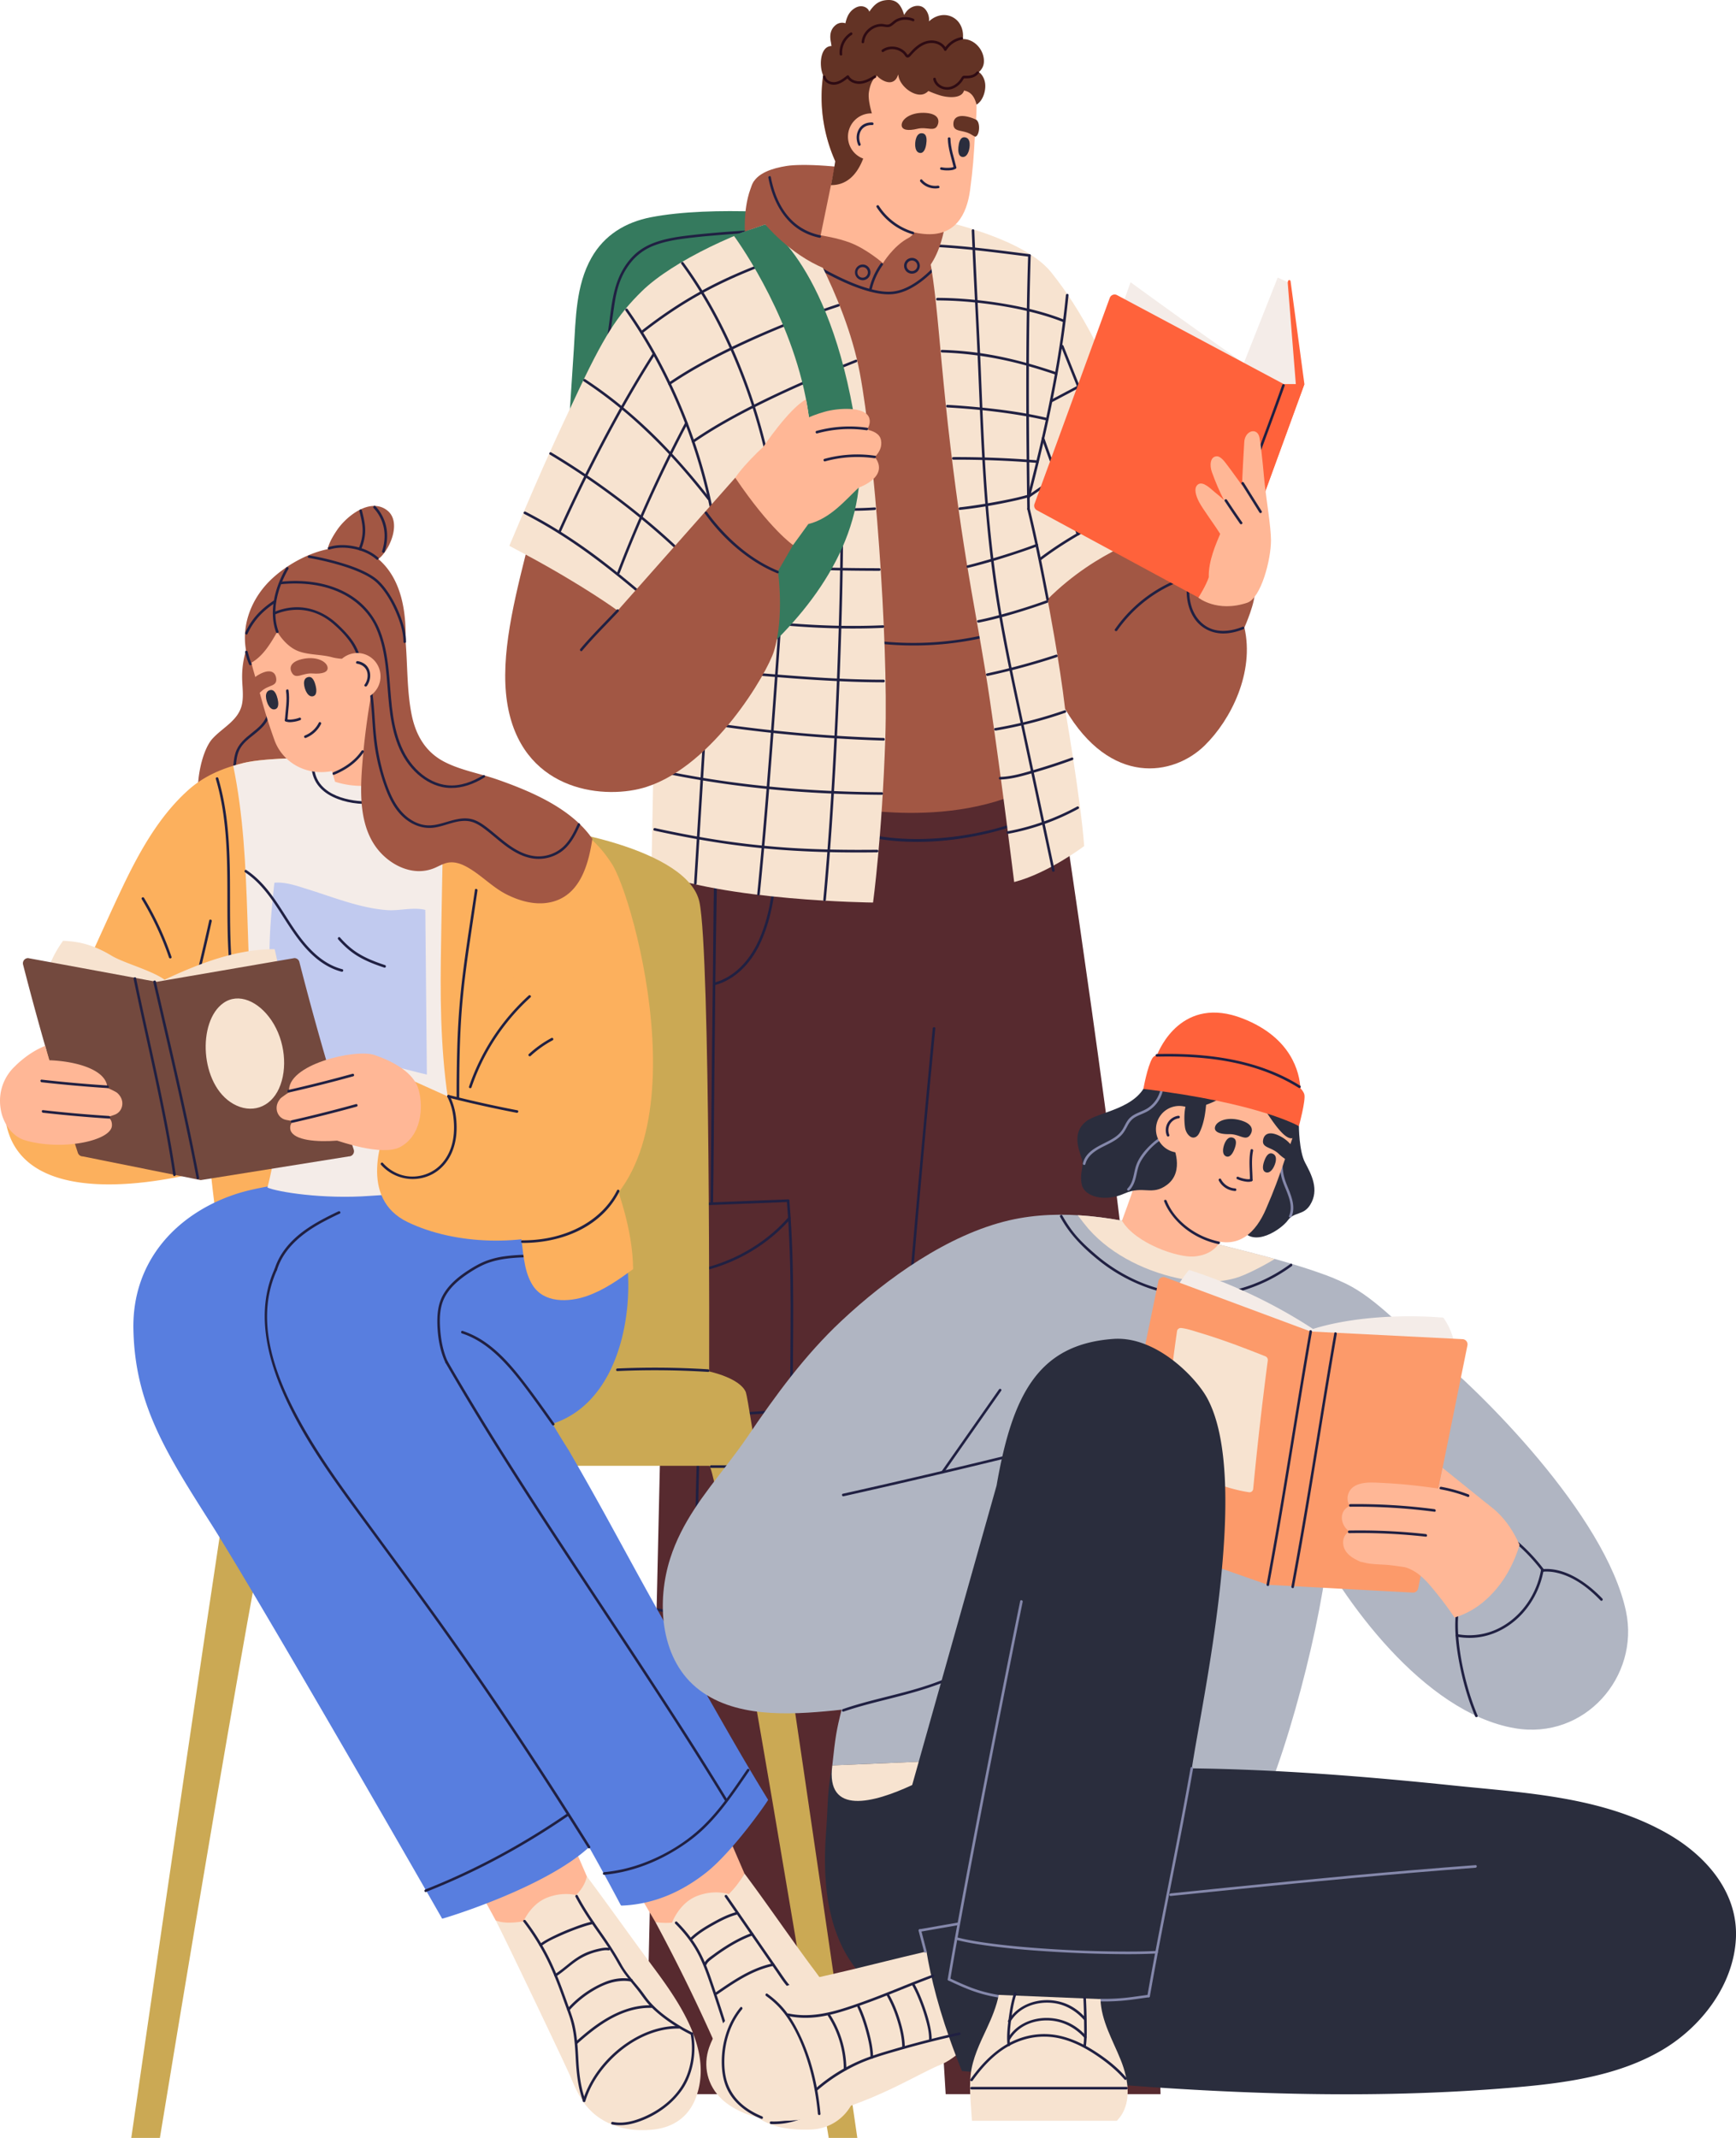 <svg xmlns="http://www.w3.org/2000/svg" width="199" height="245" fill="none"><g clip-path="url(#a)"><path fill="#357A5E" d="M94.126 24.794c-1.132-.212-12.356-1.298-19.534.108-2.865.561-5.307 2.012-6.793 4.641-1.795 3.17-1.797 6.983-2.022 10.52-.145 2.294-.306 4.585-.449 6.879-.231 3.72.216 9.387 5.228 9.356 2.587-.015 5.159-.794 7.36-2.146 2.476-1.516 4.24-3.689 5.605-6.227 1.568-2.912 3.019-5.983 3.851-9.196.872-3.369 7.01-13.886 6.754-13.935Z"/><path fill="#202042" d="M69.151 44.423c.293-2.048.535-4.106.808-6.159.15-1.133.308-2.265.482-3.396.146-.949.333-1.874.696-2.768a7.872 7.872 0 0 1 1.442-2.336 6.263 6.263 0 0 1 2.431-1.638c1.016-.388 2.092-.6 3.167-.75a67.356 67.356 0 0 1 3.4-.367c2.583-.232 5.174-.375 7.768-.433.19-.004.192-.3 0-.298-2.373.051-4.745.175-7.11.376a96.244 96.244 0 0 0-3.47.346c-1.101.135-2.204.31-3.266.643-.966.304-1.876.748-2.638 1.428-.682.61-1.233 1.362-1.653 2.175-.954 1.85-1.128 3.96-1.405 5.994-.324 2.366-.597 4.742-.936 7.106-.026.188.258.267.286.08l-.002-.003Z"/><path fill="#572A2F" d="M121.362 89.754s7.214 47.516 8.491 64.158c1.277 16.642 3.18 86.07 3.18 86.07h-24.629l-4.968-81.544-5.719 81.544H74.011l3.44-151.921 43.911 1.693Z"/><path fill="#202042" d="M81.938 112.897c2.362-.627 4.126-2.543 5.15-4.676 1.29-2.687 1.757-5.667 1.942-8.619.011-.19-.284-.19-.297 0-.176 2.813-.608 5.659-1.795 8.24-.995 2.163-2.693 4.135-5.082 4.768-.185.049-.105.336.08.287h.002Z"/><path fill="#202042" d="M81.74 137.838c.079-4.996.101-9.992.152-14.991.066-6.671.132-13.343.262-20.015.044-2.247.066-4.5.202-6.744.011-.19-.284-.19-.297 0-.302 4.98-.266 9.994-.332 14.981-.089 6.672-.148 13.346-.212 20.017-.022 2.25-.037 4.5-.073 6.749-.002.192.293.192.298 0v.003ZM79.99 185.167c-.036-7.705-.027-15.417.429-23.111.01-.189-.284-.189-.297 0-.459 7.694-.465 15.406-.43 23.111 0 .192.297.192.297 0ZM105.101 96.477c-3.191 0-6.344-.49-9.022-1.68l.121-.272c6.109 2.716 15.355 1.714 21.331-.677l.11.276c-3.426 1.37-8.022 2.355-12.538 2.355l-.002-.002Z"/><path fill="#A25744" d="M95.103 92.143s13.787 3.45 23.989-2.389l-11.499-62.79-16.684.915 5.014 42.324L95.1 92.14l.002.002Z"/><path fill="#202042" d="M99.243 73.56c3.944.597 7.972.546 11.898-.154a36.244 36.244 0 0 0 3.311-.753c.183-.05.106-.337-.079-.287a36.29 36.29 0 0 1-11.714 1.254 36.055 36.055 0 0 1-3.339-.346c-.187-.029-.266.258-.079.287h.002ZM93.996 30.935c1.748.965 3.567 1.876 5.494 2.417.912.256 1.88.442 2.832.356 1.043-.095 2.039-.576 2.895-1.16 1.081-.735 2.002-1.68 2.869-2.65.128-.142-.081-.354-.209-.21-.757.847-1.552 1.677-2.466 2.357-.837.625-1.821 1.177-2.865 1.336-.894.137-1.823-.018-2.69-.24-1-.257-1.967-.63-2.907-1.052a37.86 37.86 0 0 1-2.803-1.415c-.168-.092-.317.164-.15.256v.005Z"/><path fill="#F7E3D0" d="M122.091 81.235s1.823 10.577 2.189 15.723c0 0-4.133 3.124-8.024 4.122 0 0-1.458-11.891-2.797-20.927-1.336-9.034-2.796-14.642-4.499-28.901-1.702-14.26-1.457-20.552-3.767-26.548 0 0 11.67 1.963 15.317 6.515 3.646 4.552 6.088 9.696 9.189 16.986 2.261 5.319 4.813 12.368 4.813 12.368-1.154.324-2.111.616-2.111.616-3.691 1.724-8.471 16.111-10.31 20.046Z"/><path fill="#202042" d="M107.644 28.327c2.717.154 5.423.472 8.123.812.746.093 1.493.19 2.239.285.19.024.188-.274 0-.298-2.699-.347-5.399-.698-8.112-.934a69.661 69.661 0 0 0-2.25-.163c-.192-.011-.19.287 0 .298Z"/><path fill="#F7E3D0" d="M98.57 42.78C96.837 33.58 91 24.705 91 24.705c-5.925 1.486-13.9 5.215-17.415 8.66-2.781 2.73-4.373 5.12-7.749 12.404-1.592 3.43-3.017 6.241-7.45 16.785l1.872.996c2.033 1.073 6.727 4.596 7.62 8.786 2.005 9.447 5.89 7.983 6.995 17.121-.106 6.007-.203 10.345-.203 10.345 8.196 3.455 25.409 3.628 25.409 3.628s1.042-7.632 1.407-18.916c.366-11.284-1.277-33.034-2.917-41.734v.002Z"/><path fill="#202042" d="M66.93 43.708a50.37 50.37 0 0 1 6.086 4.72 63.27 63.27 0 0 1 5.348 5.473 80.338 80.338 0 0 1 2.755 3.356c.117.15.326-.062.21-.21a73.106 73.106 0 0 0-5.035-5.85 56.983 56.983 0 0 0-5.694-5.2 49.182 49.182 0 0 0-3.521-2.545c-.16-.106-.308.152-.15.256ZM89.784 63.981c-.17 2.376-.335 4.753-.5 7.129-.179 2.554-.357 5.106-.54 7.66-.187 2.632-.38 5.262-.581 7.891a904.57 904.57 0 0 1-.619 7.72 532.074 532.074 0 0 1-.66 7.248c-.03.283-.056.565-.084.85-.02.19.277.188.297 0 .24-2.386.458-4.775.665-7.166.22-2.559.427-5.12.625-7.68.203-2.63.397-5.262.586-7.893.185-2.568.366-5.135.544-7.703.167-2.404.335-4.808.507-7.212l.059-.844c.013-.19-.282-.19-.297 0h-.002Z"/><path fill="#202042" d="M76.319 88.655c3.153.645 6.335 1.15 9.532 1.528 3.215.38 6.445.627 9.678.766 1.85.08 3.699.123 5.551.137.191 0 .191-.296 0-.298a146.84 146.84 0 0 1-9.757-.382c-3.204-.237-6.401-.59-9.577-1.08-1.79-.276-3.576-.596-5.35-.96-.188-.038-.267.247-.08.287l.002.002ZM78.542 82.621a171.684 171.684 0 0 0 17.608 2.012c1.708.106 3.42.183 5.13.236.192.006.192-.292 0-.298a169.216 169.216 0 0 1-22.658-2.236c-.188-.032-.267.255-.08.286Z"/><path fill="#202042" d="M81.445 70.704c-.247 3.976-.491 7.952-.738 11.93l-.733 11.893c-.139 2.234-.275 4.47-.414 6.705-.011.19.284.19.297 0 .247-3.976.491-7.952.738-11.93l.733-11.893.414-6.705c.011-.19-.284-.19-.297 0ZM84.285 77.186c4.468.4 8.94.781 13.424.938 1.19.042 2.382.066 3.573.069.192 0 .192-.299 0-.299-4.44 0-8.878-.318-13.302-.686-1.233-.102-2.464-.212-3.697-.323-.19-.017-.19.28 0 .299l.002.002ZM92.212 65.24c2.858.136 5.719.167 8.579.176.192 0 .192-.296 0-.298-2.86-.009-5.72-.037-8.579-.176-.191-.01-.19.287 0 .298ZM89.184 71.605c3.127.293 6.267.448 9.41.417a79.72 79.72 0 0 0 2.618-.07c.189-.01.191-.306 0-.299-3.138.141-6.282.077-9.416-.135-.872-.06-1.742-.13-2.612-.212-.189-.017-.189.28 0 .299ZM97.17 58.53a37.227 37.227 0 0 0 3.097-.083c.19-.014.192-.31 0-.298-1.03.066-2.065.101-3.098.084-.191-.003-.191.293 0 .298Z"/><path fill="#202042" d="M96.354 59.692c0 2.442-.033 4.884-.083 7.325-.058 2.844-.141 5.688-.243 8.531a656.59 656.59 0 0 1-.387 9.083c-.15 3.02-.324 6.038-.524 9.056a361.692 361.692 0 0 1-.742 9.424c-.018.19.28.19.297 0 .26-2.773.476-5.55.667-8.327.207-3.014.386-6.03.542-9.045.156-3.036.29-6.074.405-9.111.108-2.868.194-5.734.26-8.602.057-2.503.095-5.004.103-7.508v-.821c0-.192-.297-.192-.297 0l.002-.005ZM73.647 38.187c2.057-1.616 4.222-3.097 6.503-4.376 2.034-1.141 4.157-2.119 6.324-2.982 1.248-.497 2.51-.96 3.779-1.409.178-.064.1-.35-.08-.287-2.233.79-4.452 1.63-6.608 2.614A47.65 47.65 0 0 0 77.2 35.26a54.761 54.761 0 0 0-3.759 2.717c-.15.117.062.327.21.21h-.003ZM76.814 44.099c2.237-1.535 4.637-2.824 7.073-4.01a98.947 98.947 0 0 1 8.05-3.466 92.492 92.492 0 0 1 4.208-1.492c.18-.06.103-.347-.08-.287a98.334 98.334 0 0 0-7.748 2.914c-2.678 1.133-5.318 2.367-7.866 3.771a45.704 45.704 0 0 0-3.79 2.311c-.156.109-.008.365.15.256l.003.003ZM79.522 50.728c2.196-1.516 4.536-2.817 6.914-4.022 2.504-1.27 5.063-2.429 7.646-3.524 1.356-.574 2.72-1.13 4.087-1.673.176-.069.099-.358-.08-.287-2.499.991-4.98 2.027-7.43 3.137-2.56 1.161-5.092 2.398-7.54 3.784a50.052 50.052 0 0 0-3.749 2.33c-.156.107-.008.364.15.255h.002Z"/><path fill="#202042" d="M71.688 35.579c2.118 2.998 3.917 6.217 5.432 9.562a61.843 61.843 0 0 1 3.71 10.66c.491 1.99.877 4.005 1.132 6.036.024.188.32.19.297 0-.462-3.678-1.332-7.298-2.508-10.81a63.052 63.052 0 0 0-4.547-10.383 55.613 55.613 0 0 0-3.257-5.217c-.11-.155-.365-.007-.255.15l-.004.002ZM78.095 30.235c1.98 2.697 3.658 5.612 5.087 8.638a64.709 64.709 0 0 1 3.627 9.633c.52 1.794.962 3.614 1.323 5.446.037.188.324.108.286-.08a65.591 65.591 0 0 0-2.728-9.749c-1.174-3.214-2.59-6.347-4.285-9.32a48.676 48.676 0 0 0-3.052-4.718c-.112-.153-.37-.005-.255.15h-.003ZM60.094 58.893a53.824 53.824 0 0 1 5.84 3.486c1.86 1.27 3.649 2.64 5.393 4.062 1.008.823 2.004 1.662 2.994 2.51.144.124.355-.086.21-.21-1.738-1.49-3.5-2.956-5.316-4.349a63.866 63.866 0 0 0-5.576-3.852 52.742 52.742 0 0 0-3.393-1.903c-.17-.087-.319.17-.15.256h-.002ZM63.038 52.1a85.493 85.493 0 0 1 6.767 4.5 83.97 83.97 0 0 1 6.333 5.123 66.85 66.85 0 0 1 3.138 2.99c.134.137.343-.073.209-.21a72.639 72.639 0 0 0-5.842-5.3 89.58 89.58 0 0 0-6.606-4.913 83.373 83.373 0 0 0-3.851-2.446c-.165-.097-.313.159-.15.256h.002Z"/><path fill="#357A5E" d="M84.087 26.967s24.918 33.405-8.597 48.554l-.819 8.26s26.38-13.075 23.703-33.061c-2.722-20.326-10.662-25.002-10.662-25.002l-3.625 1.25Z"/><path fill="#A25744" d="M87.672 25.669s2.873 3.49 6.826 5.09c3.95 1.601 12.232 5.714 13.919-5.483.819-5.44-14.771-6.811-18.235-6.261-3.464.547-5.897 2.194-2.51 6.654Z"/><path fill="#FFB796" d="m95.835 18.403-1.764 8.562s1.922.291 3.378.845c1.918.731 3.765 2.35 3.765 2.35s1.185-1.983 2.94-2.902c1.596-.836 1.42-4.528 1.42-4.528l-9.74-4.327Z"/><path fill="#A25744" d="M85.388 26.52s-.224-3.445 1.038-5.75l1.286 4.948-2.326.801h.002ZM138.086 85.44c-3.576 3.495-10.796 4.694-15.993-4.203-.594-5.204-2.012-12.558-2.012-12.558 5.795-5.786 12.322-7.49 12.322-7.49.169.673.266 1.066.266 1.066s10.167-.327 11.138 5.466c.194 1.148-1.16 4.195-1.16 4.195 1.18 5.122-1.529 10.561-4.561 13.522v.002Z"/><path fill="#202042" d="M142.446 71.828c-1.189.468-2.563.695-3.77.159-.993-.44-1.695-1.33-2.045-2.345a5.827 5.827 0 0 1-.304-1.938c0-.192-.295-.192-.298 0-.006 1.203.302 2.433 1.049 3.393.731.936 1.829 1.46 3.01 1.495.834.024 1.662-.175 2.433-.48.176-.068.099-.355-.079-.287l.004.003ZM117.758 58.36c.656 2.68 1.213 5.387 1.744 8.096.147.755.292 1.51.436 2.265.035.188.321.108.286-.08-.518-2.71-1.048-5.421-1.654-8.113-.169-.75-.343-1.498-.526-2.245-.046-.185-.33-.106-.286.08v-.002ZM128.067 72.258a15.735 15.735 0 0 1 6.522-5.364c.174-.078.025-.334-.149-.257a15.984 15.984 0 0 0-6.63 5.473c-.111.157.147.305.255.15l.002-.002Z"/><path fill="#FFB796" d="M99.376 49.232c.453-.616.317-1.186.26-1.35-.478-1.363-3.651-1.112-5.094-.699-1.85.528-3.111 1.19-4.734 2.217-1.594.91-4.497 3.801-5.525 5.347.84 2.134 3.054 6.27 6.626 7.715 0 0 1.671-2.278 1.746-2.404 2.552-.629 4.272-2.777 5.78-4.179 0 0 3.596-1.22 1.846-3.514.535-.533.858-1.186.706-1.941-.151-.757-.94-1.047-1.614-1.194l.003.002Z"/><path fill="#FFB796" d="M92.933 49.872c-.135.282-.225.457-.225.457l-5.214.883s2.979-4.431 4.903-5.444c.26 1.34.447 2.713.538 4.102l-.002.002Z"/><path fill="#A25744" d="M89.18 65.457s.751 5.247-.462 9.173c-.769 2.483-6.884 13.04-14.588 15.54-4.625 1.499-13.824.677-15.833-8.77-1.098-5.165.348-11.43 1.96-17.85 6.747 3.629 10.545 6.424 10.545 6.424l13.479-15.227c4.007 5.93 6.625 7.716 6.625 7.716l-1.728 2.991.002.003Z"/><path fill="#202042" d="M93.679 49.666a13.848 13.848 0 0 1 5.646-.36c.187.027.266-.258.079-.286a14.23 14.23 0 0 0-5.805.36c-.182.05-.105.337.08.286ZM94.584 52.87a13.848 13.848 0 0 1 5.646-.36c.187.027.266-.258.079-.286a14.232 14.232 0 0 0-5.804.36c-.183.05-.106.337.079.286ZM80.8 58.84c1.499 2.108 3.401 3.984 5.564 5.404a16.369 16.369 0 0 0 2.733 1.45c.176.073.253-.214.079-.287-2.867-1.185-5.329-3.258-7.291-5.64a18.62 18.62 0 0 1-.828-1.078c-.11-.154-.368-.006-.255.15h-.003ZM66.73 74.576c1.32-1.57 2.78-3 4.18-4.494.13-.14-.08-.35-.21-.21-1.4 1.495-2.86 2.925-4.178 4.495-.122.145.085.357.209.21ZM88.08 20.369c.455 2.413 1.61 4.832 3.802 6.102a6.902 6.902 0 0 0 2.05.772c.185.04.267-.247.08-.287-1.203-.251-2.313-.808-3.2-1.664-.854-.826-1.473-1.872-1.891-2.98a12.139 12.139 0 0 1-.558-2.025c-.035-.188-.321-.108-.286.08l.002.002ZM122.186 33.822a114.26 114.26 0 0 1-1.284 9.151A166.452 166.452 0 0 1 119 52.007c-.401 1.68-.822 3.356-1.258 5.027-.048.185.238.265.287.08a212.1 212.1 0 0 0 2.158-9c.651-3.03 1.222-6.08 1.669-9.148.248-1.709.462-3.424.627-5.144.018-.19-.277-.19-.297 0ZM64.295 60.942a179.85 179.85 0 0 1 3.83-8 162.931 162.931 0 0 1 4.366-8.044c.826-1.419 1.676-2.823 2.561-4.205.104-.161-.154-.311-.255-.15a130.07 130.07 0 0 0-4.495 7.638 178.26 178.26 0 0 0-6.26 12.61c-.077.173.178.325.256.15h-.003ZM71.04 65.672a143.113 143.113 0 0 1 2.775-6.755 161.496 161.496 0 0 1 3.147-6.745c.598-1.21 1.213-2.413 1.847-3.605.09-.168-.165-.318-.255-.15a150.723 150.723 0 0 0-3.277 6.57 162.939 162.939 0 0 0-3.012 6.811 137.338 137.338 0 0 0-1.51 3.797c-.07.18.217.256.285.08v-.002ZM75.01 95.188c3.279.715 6.582 1.32 9.911 1.74 3.191.401 6.402.624 9.616.712 2.002.055 4.004.062 6.005.038.192 0 .192-.3 0-.298-3.417.037-6.84-.007-10.25-.236a94.357 94.357 0 0 1-9.482-1.126 123.394 123.394 0 0 1-5.723-1.12c-.185-.04-.266.245-.079.287l.002.002ZM119.292 64.218c3.145-2.384 6.652-4.232 10.211-5.905a166.13 166.13 0 0 1 3.466-1.577c.174-.077.024-.333-.15-.256-3.796 1.683-7.59 3.44-11.096 5.685a39.184 39.184 0 0 0-2.58 1.797c-.15.115-.003.371.149.256Z"/><path fill="#202042" d="m121.62 39.702 2.887 7.197c.993 2.472 1.984 4.947 2.977 7.42l1.605 4c.071.174.357.1.286-.08l-2.886-7.194c-.994-2.473-1.984-4.948-2.978-7.42l-1.605-4c-.07-.175-.357-.1-.286.079v-.002ZM119.422 50.272c1.024 2.923 2.13 5.817 3.189 8.729.273.75.544 1.503.808 2.259.062.178.35.101.286-.08-1.024-2.923-2.129-5.817-3.188-8.73-.273-.75-.544-1.503-.808-2.258-.062-.179-.351-.101-.287.08ZM111.389 26.417c.19 4.676.449 9.35.661 14.024.218 4.813.372 9.63.689 14.438.317 4.822.793 9.63 1.572 14.399.789 4.815 1.832 9.586 2.85 14.356 1.021 4.793 2.043 9.586 3.063 14.381.125.594.253 1.186.378 1.78.04.188.326.108.287-.08l-3.048-14.308c-1.013-4.755-2.065-9.504-2.915-14.29-.853-4.802-1.412-9.641-1.771-14.505-.354-4.815-.531-9.639-.733-14.46-.198-4.68-.458-9.357-.663-14.037-.024-.565-.048-1.13-.07-1.695-.007-.19-.304-.193-.298 0l-.002-.003ZM117.856 29.276c-.121 3.76-.18 7.52-.202 11.279a739.18 739.18 0 0 0 .026 11.438c.02 2.108.044 4.217.073 6.325.002.192.299.192.297 0-.05-3.76-.09-7.521-.106-11.283-.013-3.813.001-7.626.06-11.436.033-2.109.081-4.217.15-6.323.006-.192-.291-.192-.298 0Z"/><path fill="#202042" d="M115.573 95.552a27.146 27.146 0 0 0 8.046-2.866c.168-.09.018-.349-.149-.256a26.92 26.92 0 0 1-7.976 2.835c-.187.035-.108.32.079.287ZM114.65 89.333c1.423-.042 2.81-.477 4.164-.875a66.09 66.09 0 0 0 4.123-1.355c.178-.064.101-.351-.08-.287a68.174 68.174 0 0 1-4.054 1.333c-1.349.398-2.737.844-4.155.883-.189.005-.191.303 0 .299l.002.002ZM114.149 83.722a49.57 49.57 0 0 0 7.966-2.04c.179-.061.102-.348-.079-.287-2.594.901-5.26 1.583-7.967 2.04-.187.031-.108.318.08.287ZM113.217 77.46a78.93 78.93 0 0 0 7.912-2.148c.18-.06.103-.347-.08-.287a78.503 78.503 0 0 1-7.911 2.148c-.188.04-.108.326.079.287ZM112.193 71.353c2.114-.421 4.193-1.044 6.241-1.715a61.516 61.516 0 0 0 1.618-.557c.178-.064.101-.35-.079-.287a65.013 65.013 0 0 1-6.197 1.895c-.55.139-1.103.267-1.66.377-.187.038-.108.325.079.287h-.002ZM110.984 65.072c2.141-.523 4.252-1.18 6.338-1.892.53-.18 1.057-.366 1.581-.565.176-.066.099-.353-.08-.287-2.061.78-4.175 1.435-6.295 2.03-.54.15-1.079.295-1.623.43-.185.046-.106.33.079.287v-.003ZM110.022 58.435c2.103-.218 4.206-.589 6.269-1.046a24.562 24.562 0 0 0 1.645-.413c.183-.053.106-.34-.079-.287-1.013.294-2.05.51-3.085.709-1.103.212-2.213.4-3.325.558-.474.069-.949.13-1.425.181-.187.02-.189.316 0 .298ZM107.459 34.43c1.786 0 3.571.132 5.344.348 2.022.245 4.034.608 6.005 1.133 1.061.283 2.112.616 3.133 1.024.176.071.254-.216.08-.287-1.865-.744-3.821-1.25-5.789-1.631a49.406 49.406 0 0 0-5.889-.773 41.864 41.864 0 0 0-2.882-.11c-.192 0-.192.298 0 .298l-.002-.002ZM107.992 40.395c3.45.108 6.839.678 10.153 1.638a69.16 69.16 0 0 1 2.896.916c.18.062.257-.225.079-.287-3.286-1.115-6.637-1.998-10.094-2.362a41.008 41.008 0 0 0-3.037-.203c-.191-.007-.191.291 0 .298h.003ZM108.597 46.693c3.035.17 6.071.485 9.064 1.017.786.14 1.57.298 2.347.484.185.044.264-.243.079-.287-2.962-.711-6.013-1.075-9.041-1.336a81.95 81.95 0 0 0-2.447-.174c-.191-.011-.189.287 0 .298l-.002-.002ZM109.284 52.678a114.6 114.6 0 0 1 9.652.376c.189.015.189-.283 0-.298a114.52 114.52 0 0 0-9.652-.376c-.191 0-.191.298 0 .298Z"/><path fill="#202042" d="M118.081 56.961a149.546 149.546 0 0 1 11.999-7.535c.165-.095.018-.35-.15-.256a150.838 150.838 0 0 0-12.001 7.535c-.156.108-.006.367.15.256h.002ZM120.631 46.068l6.419-3.397c.169-.089.02-.347-.15-.257-2.14 1.133-4.278 2.266-6.419 3.398-.169.088-.02.347.15.256Z"/><path fill="#FFB796" d="M94.789 6.778c.134-.39.3-.77.504-1.133 2.413-4.23 8.286-4.013 12.043-1.986 2.519 1.36 4.014 3.77 4.454 6.574.317 2.016.055 3.65-.02 5.042-.145 2.723-.24 4.056-.568 6.504-.374 2.804-1.689 5.358-5.26 5.034-3.638-.331-6.692-2.682-8.7-5.639-2.416-3.558-3.475-8.018-2.922-12.285.092-.716.23-1.431.464-2.113l.005.002Z"/><path fill="#633325" d="M107.512 14.251c-.32.96-1.203.23-2.359.51-1.061.258-1.783.146-1.796-.415-.016-.676.995-1.448 2.521-1.417 1.429.028 1.867.622 1.634 1.322Z"/><path fill="#2A2D3D" d="M105.783 15.284c-.782-.16-.916.989-.87 1.47.031.313.148.7.502.766.518.097.698-.598.756-.978.066-.424.123-1.157-.39-1.259h.002Z"/><path fill="#633325" d="M111.907 13.725c.522.34.372 1.895-.13 1.94a5.843 5.843 0 0 1-.412-.233c-1.008-.63-2.076-.217-2.076-1.23 0-.74.605-1.161 1.97-.737.238.075.454.163.65.26h-.002Z"/><path fill="#2A2D3D" d="M110.555 15.73c.797.044.638 1.188.473 1.643-.108.296-.319.64-.678.616-.526-.038-.524-.755-.487-1.137.042-.426.172-1.15.694-1.122h-.002Z"/><path fill="#202042" d="M108.652 15.88c.02 1.154.423 2.247.683 3.362.044.185.33.108.286-.08-.253-1.086-.652-2.156-.671-3.282-.003-.19-.3-.193-.298 0Z"/><path fill="#202042" d="M107.875 19.46a3.6 3.6 0 0 0 .885.067c.266-.014.568-.038.793-.199.066-.046.097-.13.053-.203-.038-.064-.137-.1-.203-.053-.192.135-.447.148-.672.159a3.29 3.29 0 0 1-.777-.058c-.079-.015-.161.023-.183.104-.019.073.025.168.104.183Z"/><path fill="#633325" d="M112.933 9.608c-.09-.84-.685-1.689-1.599-1.534-.81-1.863-2.202-3.658-3.64-4.435-3.756-2.03-9.986-2.226-12.397 2.007a6.49 6.49 0 0 0-.506 1.13c-.234.682-.372 1.4-.467 2.113-.42 3.243.09 6.6 1.422 9.585-.246 1.552-.49 2.74-.49 2.74 3.64.031 4.243-4.9 4.406-6.128.02-.016.539.931.548.9.198-.616.235-1.463.031-2.062-.3-.865-.778-2.417-.639-3.35.156-1.063.621-2.1 1.766-2.264.707-.104 1.077.078 1.777.29 1.271.668 2.561 1.708 4.648 2.34.806.242 2.438.415 2.713-.563.839.145 1.222.777 1.436 1.611.744-.441 1.077-1.591.991-2.377v-.003Z"/><path fill="#FFB796" d="M102.537 15.637a2.669 2.669 0 0 1-2.638 2.702 2.67 2.67 0 0 1-2.695-2.644 2.67 2.67 0 0 1 2.638-2.703 2.67 2.67 0 0 1 2.695 2.645Z"/><path fill="#202042" d="M98.648 16.49c-.2-.438-.209-.99 0-1.427.256-.526.773-.755 1.34-.733.191.006.189-.29 0-.298-.52-.02-1.047.143-1.386.556a1.882 1.882 0 0 0-.4 1.287c.013.265.077.521.189.762.08.174.335.022.255-.15l.002.002Z"/><path fill="#FF623B" d="m147.938 32.221 1.583 11.759a.178.178 0 0 1-.007.068l-8.858 24.276c-.051.14-.256.117-.275-.03l-1.555-11.878a.178.178 0 0 1 .007-.069l8.827-24.154c.051-.14.256-.117.276.03l.002-.002Z"/><path fill="#F4ECE8" d="m146.463 31.807 1.145.534 1.044 13.052-.63-.367-1.559-13.22Z"/><path fill="#F4ECE8" d="M145.76 46.36c-1.35-.835-2.713-1.645-4.126-2.358 1.609-4.064 3.219-8.131 4.831-12.195.848 5.519 1.341 8.064 2.189 13.586-1.092-.656-1.81 1.638-2.894.969v-.002Z"/><path fill="#F4ECE8" d="M144.703 43.254c-.416.858-.473 1.797-.753 2.697-.376 1.206-1.381 2.007-2.385 2.696-1.671 1.148-3.604 1.865-5.586 2.256-4.219.83-8.515.117-12.688-.702 2.101-5.954 4.201-11.908 6.304-17.86a821.493 821.493 0 0 0 15.22 10.837.125.125 0 0 0-.11.076h-.002Z"/><path fill="#FF623B" d="M147.156 44.015 128.048 33.82a.592.592 0 0 0-.835.32l-8.627 23.605a.591.591 0 0 0 .275.726l19.225 10.396h2.372l9.07-24.854h-2.372v.002Z"/><path fill="#202042" d="M146.978 44.128a387.825 387.825 0 0 1-2.239 6.137l-.617 1.658c-.066.179.22.256.286.08.756-2.03 1.511-4.06 2.249-6.096.204-.565.407-1.132.607-1.7.064-.18-.222-.258-.286-.08ZM100.485 23.735a7.423 7.423 0 0 0 4.129 3.113c.183.055.262-.232.079-.287a7.117 7.117 0 0 1-3.95-2.976c-.103-.161-.359-.011-.255.15h-.003ZM98.882 32.115a.903.903 0 0 1 0-1.805c.498 0 .9.404.9.902a.901.901 0 0 1-.9.903Zm0-1.507a.605.605 0 0 0 0 1.21.605.605 0 0 0 0-1.21ZM104.539 31.363a.903.903 0 0 1 0-1.806c.497 0 .9.404.9.903a.901.901 0 0 1-.9.902Zm0-1.508a.605.605 0 0 0 0 1.21.605.605 0 0 0 0-1.21ZM105.497 20.812a2.249 2.249 0 0 0 2.089.753c.188-.033.108-.318-.079-.287a1.953 1.953 0 0 1-1.801-.678c-.123-.146-.33.064-.209.21v.002Z"/><path fill="#633325" d="M110.366 4.482c.125-.861-.17-1.802-.857-2.318-.969-.729-2.191-.493-3.023.289.086-.546-.183-1.31-.698-1.63-.518-.32-1.566-.198-2.143.897-.251-.802-.614-1.72-1.748-1.72-1.169 0-1.705.559-2.248 1.34-.14-.486-.868-.876-1.626-.426-.57.338-.918.846-1.111 1.755a1.175 1.175 0 0 0-1.148.228c-.636.532-.662 1.276-.502 2.006.013.126.033.25.058.371a.97.97 0 0 0-.3.047c-.951.302-1.079 1.98-.782 2.978.267.896.996 1.713 1.777 1.311.81-.42.879-1.466.813-2.457a7.76 7.76 0 0 0-.029-.294c.438.31.98.501 1.5.656.55.163 1.12.148 1.7.073.042.856 1.019 1.715 1.805 1.826.643.09 1.018-.347 1.15-.901.015.09.035.185.059.294.286 1.225 1.934 2.384 2.949 1.942.376-.163.704-.525.891-.971.274.141.551.232.835.247 1.297.064 2.539-.32 3.616-1.04.075-.05.072-.13.033-.187.015-.016.026-.031.042-.047.72-.271 1.334-.812 1.4-1.563.123-1.373-1.044-2.742-2.413-2.709v.003Z"/><path fill="#2E0B13" d="M94.344 8.841c.119.548.674.857 1.202.87.672.016 1.246-.437 1.746-.83l-.233-.03c.273.505.839.752 1.396.759.696.009 1.332-.358 1.913-.7.166-.097.016-.353-.149-.256-.509.298-1.057.629-1.66.658-.487.022-1.002-.164-1.245-.612-.05-.093-.16-.086-.233-.03-.414.326-.89.708-1.438.741-.432.027-.916-.196-1.015-.649-.04-.188-.326-.108-.286.08h.002ZM101.271 5.946a1.756 1.756 0 0 1 1.423-.263c.248.057.486.163.691.318.09.068.174.148.247.232.085.101.145.245.262.318.266.165.484-.15.638-.323.207-.23.425-.448.663-.644.454-.373 1.009-.663 1.607-.656.588.007 1.179.278 1.432.832.048.106.202.086.255 0a2.672 2.672 0 0 1 1.793-1.218c.187-.036.107-.32-.08-.287-.817.15-1.534.649-1.97 1.355h.255c-.227-.497-.709-.814-1.231-.927-.575-.124-1.147-.007-1.66.27-.28.15-.535.344-.771.556-.253.227-.456.499-.7.73-.09.086-.119 0-.174-.075a1.844 1.844 0 0 0-.418-.42 2.121 2.121 0 0 0-.716-.337c-.575-.148-1.209-.066-1.696.28-.154.11-.006.367.15.257v.002ZM99.063 4.813c.092-1.06 1.171-1.914 2.222-1.757.303.044.554.103.841-.047.249-.13.436-.353.678-.494.564-.332 1.237-.32 1.834-.084.176.07.253-.217.079-.287a2.44 2.44 0 0 0-1.53-.108c-.24.064-.476.172-.678.317-.194.14-.366.34-.592.429-.252.1-.536-.027-.795-.04a2.035 2.035 0 0 0-.643.073c-.428.115-.822.36-1.121.684-.337.365-.549.82-.59 1.314-.016.19.28.19.297 0h-.002ZM96.543 6.219a2.412 2.412 0 0 1 1.101-2.226c.161-.101.014-.357-.15-.256a2.703 2.703 0 0 0-1.246 2.482c.016.19.313.19.298 0h-.003ZM106.979 9.087c.202.947 1.297 1.397 2.162 1.101.474-.16.868-.487 1.163-.887.07-.095.125-.247.213-.32 0 0-.035.007-.004-.002.022-.007.057 0 .079 0 .148 0 .298.004.445-.01.458-.037.872-.2 1.154-.578.114-.152-.143-.302-.255-.15-.278.371-.747.442-1.179.442-.103 0-.231-.02-.332.013-.112.04-.178.15-.238.247a2.813 2.813 0 0 1-.257.356c-.375.426-.93.748-1.513.684-.538-.06-1.035-.433-1.152-.973-.04-.188-.326-.109-.286.08v-.003Z"/><path fill="#FFB796" d="M145.694 61.895c-.009-1.508-.484-4.33-.709-6.319-.117-1.026-.297-3.578-.603-5.4-.212-1.25-1.694-.876-1.753.517-.035.837-.273 4.237-.227 4.96-.13-.163-1.229-1.721-1.702-2.328-.253-.325-.742-1.069-1.251-1.034-.746.056-.797 1.071-.528 1.809.4 1.101.845 2.19 1.385 3.203-.339-.31-.683-.612-1.046-.896-.414-.325-1.359-1.347-1.951-.877-.515.408-.212 1.318.145 2 .441.841 1.731 2.548 2.416 3.656-.397.967-1.37 3.054-1.306 4.963-.306.952-1.191 2.343-1.191 2.343s2.133 1.741 5.595.582c1.57-.525 2.739-4.938 2.726-7.18Z"/><path fill="#202042" d="m142.321 55.455 2.05 3.274c.101.161.356.013.255-.15l-2.05-3.274c-.101-.161-.357-.013-.255.15ZM140.392 57.43a126.43 126.43 0 0 0 1.748 2.58c.108.157.366.007.256-.15a128.592 128.592 0 0 1-1.749-2.58c-.105-.16-.361-.012-.255.15ZM99.902 33.292a7.882 7.882 0 0 1 1.292-2.92c.11-.157-.145-.305-.255-.15a8.125 8.125 0 0 0-1.321 2.991c-.04.185.244.267.286.08h-.002ZM106.919 117.854a2957.256 2957.256 0 0 0-2.743 30.308c-.293 3.426-.588 6.85-.886 10.277-.017.189.28.189.298 0 .876-10.107 1.717-20.219 2.655-30.321.317-3.422.643-6.844.973-10.264.018-.19-.277-.19-.297 0ZM75.372 184.601a66.366 66.366 0 0 0 26.214.199c.187-.035.108-.322-.079-.287a66.069 66.069 0 0 1-26.058-.199c-.185-.039-.267.248-.08.287h.003ZM105.413 184.601a64.563 64.563 0 0 0 25.845.199c.187-.038.108-.322-.079-.287a64.212 64.212 0 0 1-25.686-.199c-.185-.039-.267.248-.08.287ZM75.902 161.686c4.95.649 9.91.66 14.85-.057.188-.027.108-.314-.079-.287-4.915.713-9.852.693-14.773.046-.19-.024-.187.271 0 .298h.002Z"/><path fill="#202042" d="M90.863 161.485c.01-7.965.293-15.94-.375-23.889-.015-.19-.312-.19-.297 0 .667 7.949.385 15.921.374 23.889 0 .192.295.192.298 0Z"/><path fill="#202042" d="M76.382 138.291c4.653-.181 9.303-.365 13.956-.546.19-.006.192-.304 0-.298l-13.956.546c-.19.006-.192.304 0 .298ZM76.312 146.141c5.313.059 10.785-2.442 14.284-6.447.125-.143-.084-.353-.21-.209-3.448 3.947-8.834 6.417-14.074 6.36-.192 0-.192.296 0 .298v-.002Z"/><path fill="#CBA954" d="M85.507 159.569c-.645-1.658-4.214-2.402-4.214-2.402s.143-47.773-1.112-53.778c-1.255-6.005-16.308-8.897-22.861-8.897-6.553 0-22.916 2.892-24.171 8.897-1.256 6.005-1.112 53.778-1.112 53.778s-3.568.742-4.215 2.402C27.177 161.227 15.048 245 15.048 245h3.28s12.608-77.022 13.707-77.022H81.29c1.099 0 13.707 77.022 13.707 77.022h3.279s-12.129-83.773-12.774-85.431h.004Z"/><path fill="#202042" d="M81.515 168.216h5.221c.192 0 .192-.298 0-.298h-5.22c-.192 0-.192.298 0 .298ZM70.77 157.121a97.208 97.208 0 0 1 10.402.097c.19.011.19-.285 0-.298a97.178 97.178 0 0 0-10.4-.095c-.19.009-.192.304 0 .298l-.002-.002Z"/><path fill="#A25744" d="M32.48 77.234c-.181-2.304-.904-4.598-1.428-6.841-.028-.124-.16-.12-.235-.047-.055-.05-.146-.066-.212.005a10.76 10.76 0 0 0-2.495 4.497c-.23.856-.35 1.742-.356 2.631-.01 1.047.191 2.11 0 3.148-.353 1.915-2.215 2.718-3.409 4.036-1.112 1.228-1.962 4.678-1.572 7.405 1.777-.733 4.111-1.958 5.78-2.903.824-.466 5.1 2.117 5.472 1.265.478-1.093 1.44-3.98 1.812-5.113.69-2.104-3.186-5.857-3.36-8.083h.002Z"/><path fill="#202042" d="M27.023 88.054c.048-.689.097-1.406.385-2.044.267-.59.733-1.042 1.224-1.446.927-.766 2.077-1.512 2.306-2.788.033-.188-.251-.268-.286-.08-.183 1.013-1.018 1.695-1.782 2.298-.797.63-1.565 1.283-1.878 2.285-.178.572-.222 1.18-.267 1.773-.013.19.282.19.298 0v.002Z"/><path fill="#FCB05D" d="M70.071 98.898a13.902 13.902 0 0 0-1.327-1.755c-3.347-3.73-8.696-5.51-13.344-6.93-5.184-1.583-10.537-2.534-15.912-3.183-2.627-.316-9.099-.201-11.523.393-2.38.582-4.54 1.466-6.372 3.104-3.524 3.152-5.845 7.506-7.835 11.734-2.085 4.428-4.01 8.912-6.179 13.303a155.764 155.764 0 0 0-2.206 4.617c-.42 2.505-4.726 5.861-4.715 8.343 1.797 10.42 18.42 6.888 23.471 5.468 0 0 1.044 11.036 2.568 13.902 3.752.349 2.31-.457 6.062-.117 9.446.854 29.064 3.545 35.742-22.148 1.575-6.051 1.134-12.703 1.462-18.986.146-2.788 1.19-4.479.108-7.747v.002Z"/><path fill="#202042" d="M16.253 103.047a34.455 34.455 0 0 1 3.12 6.683c.062.179.348.101.286-.08a34.877 34.877 0 0 0-3.15-6.755c-.1-.164-.355-.014-.256.15v.002ZM23.986 105.484a290.22 290.22 0 0 1-4.998 19.36c-.055.183.231.262.286.079a288.867 288.867 0 0 0 4.01-15.054c.341-1.433.67-2.868.986-4.303.042-.186-.244-.265-.286-.08l.002-.002ZM24.74 89.264c1.065 3.599 1.272 7.368 1.316 11.101.044 3.724-.08 7.464.326 11.173.225 2.053.612 4.089 1.268 6.049.06.181.346.104.287-.079-1.19-3.55-1.478-7.306-1.546-11.028-.07-3.731.073-7.473-.26-11.195-.183-2.062-.517-4.115-1.105-6.102-.055-.184-.342-.106-.287.08v.001Z"/><path fill="#FFB796" d="M59.744 220.936c1.086.039 2.17-.102 3.196-.468 1.356-.486 2.739-1.363 3.71-2.429.557-.611.722-2.877.619-3.016a8000.965 8000.965 0 0 1-3.079-7.122 72.096 72.096 0 0 1-4.298 1.318c-2.99.808-6.018 1.451-9.059 2.042 1.605 1.824 3.144 3.696 4.267 5.69.641 1.139 1.117 1.998 1.736 3.148.072.046 2.35.819 2.908.839v-.002ZM75.132 220.267c.99.399 2.305.85 3.008.62 1.378-.452 2.717-.976 3.915-1.815 1.561-1.095 3.296-4.353 3.28-4.375l-5.927-13.715a97.43 97.43 0 0 1-4.82 2.566c-2.867 1.422-7.139 4.382-6.806 4.87 2.732 4.016 4.525 7.065 7.352 11.849h-.002Z"/><path fill="#F7E3D0" d="M74.92 225.479c-2.466-3.311-5.177-7.155-7.652-10.458-.139.762-.581 1.486-1.215 2.142a5.934 5.934 0 0 0-3.37.316c-1.52.609-2.355 2.037-2.672 2.693-1.214.223-2.346.221-3.178-.075.788 1.459 7.947 16.439 8.579 17.927.533 1.262 1.096 2.552 2.03 3.576 1.797 1.974 4.528 2.773 7.507 2.433 2.281-.261 3.97-1.47 4.78-3.548 2.09-5.345-1.772-10.921-4.809-15.006ZM93.124 225.479c-2.466-3.316-5.309-7.478-7.79-10.785a10.13 10.13 0 0 1-1.795 2.365c-.035-.011-1.695-.559-3.682.236-2.004.801-2.818 3.027-2.82 3.033a7.941 7.941 0 0 1-1.905-.064 203.74 203.74 0 0 1 6.555 13.306 256.51 256.51 0 0 1 1.936 4.451c.533 1.263 1.096 2.552 2.03 3.576 1.794 1.974 4.173 2.555 7.317 2.44 2.284-.084 4.16-1.477 4.97-3.552 2.085-5.345-1.773-10.922-4.811-15.006h-.005Z"/><path fill="#587EDF" d="M78.494 189.909c-2.909-4.89-5.6-9.904-8.337-14.889a396.87 396.87 0 0 0-4.956-8.807 97.275 97.275 0 0 1-1.872-3.051c6.5-2.097 8.718-9.828 8.693-15.959-.015-3.661-.792-7.261-2.107-10.674-1.599-4.149-3.79-8.206-6.491-11.745 0 0-.022-.027-.022-.029l-7.59 7.784-5.13-3.166-14.396 5.604c-2.992.677-6.575.94-9.475 1.934-6.63 2.267-11.686 7.662-11.518 15.449.18 8.522 3.686 14.05 8.911 22.271 4.886 7.688 22.097 37.553 26.481 45.243.013.042 11.72-3.473 16.845-8.197a266.51 266.51 0 0 1 3.618 6.627c.002.005.007.007.009.011a.174.174 0 0 0 .024.031.085.085 0 0 0 .044.024.11.11 0 0 0 .04.007h.013c3.62-.144 6.822-1.545 9.651-3.769 3.12-2.452 7.157-8.292 7.12-8.354-3.922-6.375-6.373-11.003-9.548-16.343l-.007-.002Z"/><path fill="#202042" d="M51.328 156.034c-.522-1.113-.762-2.375-.859-3.594-.09-1.144-.092-2.415.373-3.486.537-1.239 1.61-2.183 2.701-2.927.56-.38 1.148-.738 1.758-1.029.669-.32 1.389-.523 2.116-.658 1.693-.311 3.426-.245 5.137-.336.19-.011.191-.307 0-.298-1.572.082-3.153.044-4.717.265a9.547 9.547 0 0 0-2.248.576c-.66.268-1.284.63-1.883 1.014-1.156.742-2.29 1.671-2.955 2.901-.579 1.073-.66 2.344-.608 3.539.064 1.417.322 2.889.928 4.181.081.172.336.022.255-.15l.002.002Z"/><path fill="#FCB05D" d="M67.275 148.523c-2.1.724-4.954.848-6.262-1.309-1.055-1.737-1.018-4.007-1.361-5.956-.302-1.7-.742-3.369-1.443-4.941 3.7-1.4 7.4-2.797 11.096-4.197v.009c1.597 4.274 3.222 8.716 3.27 13.312-1.651 1.204-3.356 2.411-5.302 3.08l.002.002Z"/><path fill="#F4ECE8" d="M60.724 137.857c-3.715 1.813-5.335-1.79-18.252-.816-5.466.412-10.673-.453-11.803-.945-.068.059.94-3.25.775-5.374-.43-5.517-1.33-5.155-1.865-8.524-1.808-11.381-.509-23.143-2.843-34.436.401-.125.813-.234 1.227-.337 2.424-.594 8.896-.707 11.523-.393 3.84.463 7.672 1.081 11.437 1.978-.024 1.152-.057 2.554-.077 3.645-.106 5.85-.238 11.698-.315 17.551-.077 5.784.088 12.005 1.163 17.712.114-.057 19.602 4.78 9.026 9.937l.004.002Z"/><path fill="#C1CAEF" d="M48.932 123.139c-2.17-.477-4.33-1.265-6.544-1.194-1.962.064-3.895.503-5.864.496a22.106 22.106 0 0 1-5.406-.708c.346-3.645-.07-7.31-.2-10.973-.114-3.216.192-6.413.535-9.601 1.295-.117 2.638.38 3.876.764 1.545.481 3.074 1.035 4.626 1.492 1.449.426 2.92.771 4.408.883 1.423.106 2.988-.375 4.391-.024l.178 18.867v-.002Z"/><path fill="#202042" d="M35.692 87.601c.004.84.227 1.667.731 2.345.445.598 1.057 1.049 1.724 1.37 1.438.694 3.13.908 4.706.78 1.455-.117 2.869-.523 4.21-1.097.174-.075.024-.331-.15-.256-1.995.852-4.192 1.31-6.355.98-1.334-.203-2.761-.664-3.69-1.7-.601-.669-.874-1.532-.879-2.424 0-.192-.297-.192-.297 0v.002Z"/><path fill="#FCB05D" d="M44.905 127.731c-1.288 2.559-3.78 9.623 1.823 12.317 5.604 2.693 13.329 2.737 18.77.638 16.048-6.191 7.143-38.215 4.573-41.788l-11.97 13.933-5.641 13.328-5.023-2.263-2.532 3.835Z"/><path fill="#202042" d="M54.444 101.974c-.471 3.19-.982 6.374-1.383 9.572a88.14 88.14 0 0 0-.634 8.129 184.601 184.601 0 0 0-.084 6.144c0 .192.297.192.297 0 0-3.294.038-6.592.278-9.879.196-2.678.548-5.338.938-7.994.288-1.967.588-3.93.876-5.897.029-.188-.257-.267-.286-.08l-.002.005Z"/><path fill="#FFB796" d="m45.53 79.647 1.78 8.586c-.177.585-4.424 2.79-8.9 1.356l-1.055-3.466 8.173-6.476h.003Z"/><path fill="#FFB796" d="M44.388 66.7a6.64 6.64 0 0 0-.73-1c-3.24-3.632-8.94-2.19-12.19.575-2.18 1.857-3.14 4.528-2.988 7.361.11 2.038.707 3.58 1.068 4.928.71 2.631 1.08 3.916 1.91 6.243.95 2.662 3.96 4.427 7.385 3.36 3.488-1.086 4.791-3.563 6.14-6.875 1.62-3.985 1.73-8.568.299-12.628-.24-.68-.524-1.35-.894-1.967v.002Z"/><path fill="#A25744" d="M67.903 96.127c-2.396-3.455-6.915-5.402-10.885-6.793-2.015-.706-4.175-1.046-6.086-2.035-2.213-1.148-3.318-3.146-3.774-5.54-.524-2.75-.432-5.543-.67-8.33.093-3.326-.47-6.89-2.867-9.139-3.55-3.331-9.64-.748-12.677 2.254-2.034 2.014-3.164 4.784-2.803 7.597.084.638.243 1.404.395 1.95 1.521-.72 2.44-2.28 3.25-3.694.48.823 1.233 1.647 2.09 2.08 1.233.622 2.884.472 4.212.85.577.163 1.783.251 2.724.207 1.411 1.375 1.266 3.51 1.541 3.59.075.095.152.19.231.284a83.56 83.56 0 0 0-1.037 7.97c-.288 3.577-.447 7.895 2.343 10.606 1.066 1.038 2.493 1.788 3.999 1.843a4.629 4.629 0 0 0 2.107-.437c.511-.234.998-.512 1.57-.56.665-.056 1.308.172 1.885.483 1.684.907 2.966 2.373 4.703 3.228 1.434.704 3.072 1.168 4.675.905 3.532-.579 4.594-4.14 5.065-7.257.015-.026.02-.05.01-.066l-.001.004Z"/><path fill="#202042" d="M28.373 72.638a8.054 8.054 0 0 1 1.339-2.031c.555-.605 1.2-1.11 1.88-1.563.159-.106.011-.362-.15-.256-.702.466-1.37.987-1.94 1.61a8.246 8.246 0 0 0-1.385 2.092c-.081.172.174.323.256.15v-.002ZM41.831 77.007c.962 2.848.7 5.921 1.18 8.855a23.684 23.684 0 0 0 1.15 4.4c.467 1.263 1.096 2.517 2.116 3.42.949.84 2.169 1.331 3.444 1.165 1.299-.167 2.545-.89 3.88-.759.715.068 1.339.453 1.904.872.593.44 1.15.925 1.72 1.39 1.088.888 2.275 1.732 3.682 1.999a4.517 4.517 0 0 0 3.354-.691c.836-.572 1.402-1.43 1.856-2.323a20.4 20.4 0 0 0 .368-.77c.079-.172-.177-.325-.256-.15-.423.931-.892 1.892-1.645 2.605a4.196 4.196 0 0 1-3.008 1.115c-1.407-.067-2.664-.833-3.745-1.678-.566-.442-1.106-.914-1.667-1.362-.522-.415-1.06-.83-1.678-1.087-1.25-.514-2.526-.024-3.748.318-.623.175-1.262.31-1.911.243-.621-.064-1.216-.304-1.737-.64-1.139-.73-1.881-1.907-2.4-3.133-.562-1.327-.952-2.74-1.234-4.15-.293-1.457-.412-2.932-.51-4.413-.095-1.427-.194-2.864-.525-4.257a11.47 11.47 0 0 0-.301-1.05c-.062-.182-.348-.105-.287.079l-.002.002Z"/><path fill="#202042" d="M32.18 66.953c2.438-.239 4.99.004 7.192 1.15 1.649.859 3.014 2.203 3.763 3.92 1.213 2.785 1.156 5.897 1.477 8.862.295 2.716.945 5.528 2.94 7.52.846.845 1.903 1.51 3.076 1.775 1.35.302 2.733.017 3.966-.57.324-.154.636-.329.942-.516.163-.1.014-.358-.15-.256-1.226.759-2.646 1.293-4.106 1.15-1.204-.117-2.323-.707-3.217-1.508-2.118-1.899-2.83-4.731-3.138-7.46-.33-2.934-.273-5.985-1.376-8.771-.698-1.76-1.942-3.186-3.57-4.148-2.019-1.195-4.412-1.605-6.733-1.517-.355.013-.71.04-1.064.073-.187.017-.19.315 0 .298l-.002-.002Z"/><path fill="#202042" d="M31.504 70.425c1.306-.58 2.814-.708 4.19-.317.936.264 1.793.763 2.526 1.401.711.619 1.403 1.316 1.942 2.093.529.764.846 1.62 1.037 2.528.04.188.326.108.287-.08-.179-.838-.46-1.648-.92-2.375-.512-.803-1.188-1.494-1.877-2.141-1.392-1.307-3.202-2.082-5.126-1.928a6.759 6.759 0 0 0-2.209.563c-.174.078-.024.334.15.257Z"/><path fill="#A25744" d="M37.596 63.962c.397.993 1.916 1.172 2.837 1.159a4.778 4.778 0 0 0 3.164-1.252c1.198-1.115 2.422-4.128.773-5.391-1.951-1.497-4.673.691-5.74 2.274-.534.79-1.428 2.223-1.034 3.21Z"/><path fill="#FFB796" d="M43.456 76.587a2.673 2.673 0 0 1-1.583 3.431 2.662 2.662 0 0 1-3.422-1.587A2.673 2.673 0 0 1 40.034 75c1.383-.51 2.916.2 3.422 1.586Z"/><path fill="#F7E3D0" d="M31.486 108.769c-4.422 0-8.623 1.631-12.622 3.503-1.506-1.088-4.681-1.907-6.095-2.764-1.024-.62-2.123-1.117-3.287-1.402-.74-.181-1.491-.258-2.249-.295a12.507 12.507 0 0 0-1.854 3.656c.505.309.875.781 1.192 1.306.57.941 1.01 1.892 1.779 2.703 1.319 1.393 3.125 2.302 5.016 2.585 2.36.353 4.4-.486 6.443-1.587 2.021-1.089 4.096-2.009 6.31-2.625 1.976-.55 4.238-1.129 6.268-.555a77.586 77.586 0 0 0-.903-4.53l.002.005Z"/><path fill="#73493E" d="m39.988 132.52-16.98 2.717-13.517-2.717a.597.597 0 0 1-.566-.411 351.507 351.507 0 0 1-6.28-21.569.596.596 0 0 1 .574-.744l14.73 2.718 15.796-2.718a.59.59 0 0 1 .573.446 350.808 350.808 0 0 0 6.23 21.501.591.591 0 0 1-.562.777h.002Z"/><path fill="#202042" d="M15.315 112.178c.597 2.885 1.242 5.76 1.872 8.639.643 2.938 1.27 5.879 1.823 8.835.31 1.669.597 3.34.848 5.018.028.188.312.108.286-.08-.445-2.976-1.002-5.934-1.61-8.881-.603-2.93-1.255-5.846-1.896-8.767a413.553 413.553 0 0 1-1.037-4.844c-.04-.187-.324-.108-.286.08ZM17.576 112.553c.67 2.892 1.346 5.782 2.008 8.677a525.099 525.099 0 0 1 1.989 9c.334 1.597.658 3.197.962 4.8.035.188.322.108.286-.079a301.26 301.26 0 0 0-1.805-8.721c-.66-3-1.35-5.996-2.044-8.99-.367-1.589-.74-3.179-1.107-4.771-.044-.185-.328-.108-.287.08l-.002.004Z"/><path fill="#F7E3D0" d="M31.138 116.962c-1.504-2.247-3.81-3.228-5.527-2.02-3.008 2.111-2.715 9.365 1.125 11.557 2.033 1.162 4.25.468 5.254-1.777 1.004-2.243.698-5.444-.85-7.758l-.002-.002Z"/><path fill="#FFB796" d="M31.71 127.093c.052.629.49 1.137 1.097 1.248.03.013.822.145.87.141-.537.263-.407.951-.376 1.037.4 1.19 3.067 1.371 5.337 1.195.102-.009 5.149 1.861 7.258.72 2.323-1.259 2.697-4.385 2.096-6.551-.557-2.004-2.974-3.267-5.058-3.98-2.182-.746-10.188 1.093-9.79 4.263 0 0-.81.514-1.03.751-.267.333-.438.726-.4 1.176h-.003Z"/><path fill="#202042" d="M67.656 211.602a546.029 546.029 0 0 0-10.178-15.68 453.364 453.364 0 0 0-7.958-11.396c-2.16-2.998-4.357-5.967-6.54-8.95-3.186-4.356-6.469-8.683-8.997-13.471-2.345-4.44-4.318-9.771-2.88-14.818.17-.592.383-1.166.636-1.727.08-.172-.176-.324-.255-.15-2.145 4.694-.954 9.926 1.066 14.439 2.277 5.088 5.6 9.641 8.88 14.113 2.284 3.111 4.574 6.217 6.84 9.341a467.843 467.843 0 0 1 7.819 11.103 524.128 524.128 0 0 1 9.924 15.147c.463.731.923 1.464 1.383 2.196.101.162.357.014.255-.15l.005.003ZM52.96 152.809c1.744.567 3.233 1.682 4.514 2.974 1.37 1.379 2.537 2.951 3.682 4.517.722.986 1.429 1.986 2.134 2.984.11.155.365.007.255-.15-1.26-1.781-2.517-3.57-3.871-5.283-1.15-1.455-2.405-2.859-3.924-3.941a10.153 10.153 0 0 0-2.71-1.388c-.183-.06-.26.227-.08.287ZM54.052 124.598a24.756 24.756 0 0 1 4.847-8.362 24.365 24.365 0 0 1 1.918-1.945c.14-.128-.069-.338-.21-.21a25.016 25.016 0 0 0-6.841 10.44c-.062.181.225.258.286.08v-.003ZM60.83 121.007a12.327 12.327 0 0 1 2.528-1.797c.167-.091.017-.347-.15-.256a12.683 12.683 0 0 0-2.59 1.843c-.14.13.069.34.21.21h.002ZM38.299 88.787c1.332-.539 2.576-1.385 3.393-2.588.108-.159-.15-.307-.255-.15-.77 1.135-1.962 1.943-3.217 2.45-.174.071-.1.358.079.288ZM51.372 125.773c2.6.66 5.221 1.245 7.855 1.75.187.036.266-.249.08-.287a135.833 135.833 0 0 1-7.855-1.75c-.185-.047-.265.238-.08.287Z"/><path fill="#202042" d="M43.68 133.482a4.85 4.85 0 0 0 5.91 1.06c.954-.515 1.694-1.358 2.148-2.338.44-.952.61-1.987.605-3.031-.004-1.241-.233-2.51-.806-3.619-.088-.17-.343-.02-.255.15.482.932.703 1.987.753 3.032.049.975-.042 1.964-.376 2.887-.348.956-.958 1.83-1.804 2.409a4.57 4.57 0 0 1-2.977.781c-1.15-.103-2.228-.677-2.988-1.541-.126-.143-.335.067-.21.21ZM33.528 128.667a161.92 161.92 0 0 0 7.356-1.853c.183-.05.106-.337-.079-.287a161.92 161.92 0 0 1-7.357 1.853c-.185.042-.108.329.08.287ZM33.131 125.194c2.466-.561 4.92-1.177 7.357-1.852.183-.051.105-.338-.08-.287-2.437.675-4.89 1.291-7.356 1.852-.185.042-.108.329.079.287Z"/><path fill="#FFB796" d="M13.439 125.243c-.254-.199-1.134-.578-1.134-.578-.069-2.107-3.656-3.065-6.677-3.164a.128.128 0 0 1 .02-.009l-.471-1.634c-1.995.773-3.473 2.347-3.473 2.347-.643.585-2.118 2.347-1.592 5.082.289 1.497 1.317 2.956 2.74 3.38 4.21 1.25 9.902.08 9.979-1.678.004-.092.035-.79-.535-.967.048-.004.812-.258.837-.275.583-.206.936-.775.887-1.405-.035-.448-.266-.812-.581-1.097v-.002Z"/><path fill="#202042" d="M12.49 127.888a159.148 159.148 0 0 1-7.555-.669c-.19-.022-.188.276 0 .298 2.512.283 5.031.506 7.555.669.189.013.189-.285 0-.298ZM12.335 124.395a161.822 161.822 0 0 1-7.555-.669c-.189-.022-.187.276 0 .298 2.513.282 5.032.505 7.555.669.19.013.19-.285 0-.298ZM59.877 142.437c3.402.013 6.997-1.04 9.43-3.524a9.408 9.408 0 0 0 1.683-2.353c.086-.17-.17-.32-.255-.15-1.544 3.073-4.684 4.861-7.974 5.475-.951.176-1.918.258-2.884.254-.192 0-.192.296 0 .298ZM31.757 145.527c.773-2.497 2.915-4.201 5.12-5.411a38.638 38.638 0 0 1 2.072-1.042c.171-.082.022-.338-.15-.256-2.402 1.143-4.88 2.446-6.406 4.717a7.262 7.262 0 0 0-.92 1.912c-.057.184.229.261.286.08h-.002ZM51.073 156.182a316.26 316.26 0 0 0 5.872 9.727 603.235 603.235 0 0 0 6.327 9.86c2.17 3.322 4.362 6.631 6.55 9.943 2.16 3.267 4.316 6.537 6.448 9.824a485.669 485.669 0 0 1 6.093 9.617c.244.397.487.793.729 1.19.099.163.354.013.255-.15a432.43 432.43 0 0 0-6.053-9.621 1101.216 1101.216 0 0 0-6.419-9.807c-2.186-3.311-4.38-6.621-6.555-9.941a669.93 669.93 0 0 1-6.366-9.873 341.438 341.438 0 0 1-5.926-9.718c-.235-.402-.469-.804-.7-1.208-.095-.166-.352-.015-.255.15v.007Z"/><path fill="#202042" d="M69.252 214.845c2.775-.256 5.446-1.203 7.844-2.612 1.187-.697 2.323-1.497 3.338-2.428 1.013-.93 1.911-1.972 2.75-3.06.954-1.239 1.83-2.537 2.713-3.826.108-.159-.147-.307-.255-.15-1.53 2.234-3.041 4.515-4.983 6.415-1.943 1.901-4.36 3.369-6.901 4.317a17.61 17.61 0 0 1-4.506 1.046c-.189.018-.189.316 0 .298ZM48.836 216.812a79.517 79.517 0 0 0 6.586-2.954 82.885 82.885 0 0 0 6.289-3.528 89.251 89.251 0 0 0 3.459-2.254c.156-.108.009-.364-.15-.256a87.577 87.577 0 0 1-6.117 3.835 80.8 80.8 0 0 1-6.355 3.258 78.64 78.64 0 0 1-3.792 1.616c-.176.069-.099.358.08.287v-.004ZM77.406 220.453c.92.92 1.74 1.934 2.387 3.064.586 1.024 1.022 2.121 1.41 3.234.466 1.336.907 2.68 1.343 4.025.412 1.269.786 2.552 1.035 3.863.275 1.442.385 2.908.458 4.372.009.189.306.192.297 0-.066-1.334-.165-2.667-.385-3.985-.216-1.281-.555-2.535-.943-3.773a190.667 190.667 0 0 0-1.4-4.235c-.383-1.123-.802-2.238-1.359-3.289-.689-1.296-1.598-2.453-2.633-3.488-.135-.135-.346.075-.21.209v.003ZM60 220.225a27.46 27.46 0 0 1 2.45 3.837c.606 1.159 1.117 2.365 1.582 3.588.227.598.442 1.201.658 1.804.234.649.489 1.296.69 1.956.43 1.426.534 2.901.612 4.38.088 1.686.242 3.353.82 4.952.065.178.35.101.287-.08-.522-1.446-.705-2.947-.79-4.473-.08-1.45-.14-2.907-.496-4.322-.183-.724-.451-1.42-.704-2.122-.214-.596-.425-1.192-.648-1.786-.45-1.212-.938-2.413-1.513-3.57a27.226 27.226 0 0 0-2.693-4.314c-.114-.15-.372-.002-.255.15ZM65.97 217.37c.706 1.342 1.54 2.603 2.41 3.842.841 1.196 1.683 2.393 2.396 3.673.297.53.608 1.027.978 1.51.39.508.799.998 1.202 1.495.359.441.676.912 1.026 1.36.41.527.89 1 1.396 1.433 1.167.997 2.486 1.825 3.86 2.508.17.083.322-.173.15-.257a18.863 18.863 0 0 1-3.453-2.172 11.358 11.358 0 0 1-1.464-1.382c-.372-.428-.676-.91-1.028-1.353-.74-.941-1.606-1.833-2.19-2.886-.706-1.278-1.499-2.49-2.34-3.684-.964-1.371-1.907-2.749-2.688-4.235-.088-.17-.346-.02-.256.15v-.002ZM83.09 217.37l4.644 6.725 1.204 1.744c.388.561.755 1.148 1.194 1.671.792.949 1.798 1.709 2.84 2.365 1.185.746 2.447 1.362 3.724 1.929.171.077.323-.179.15-.256-1.117-.497-2.222-1.029-3.273-1.654-1.066-.633-2.098-1.359-2.946-2.271-.456-.49-.817-1.047-1.196-1.594-.403-.585-.808-1.17-1.21-1.755-.73-1.053-1.456-2.109-2.185-3.162l-2.689-3.892c-.108-.157-.365-.009-.255.15h-.002Z"/><path fill="#202042" d="M67.097 240.794c.553-1.794 1.61-3.413 2.917-4.746 1.337-1.362 2.973-2.468 4.783-3.084a8.937 8.937 0 0 1 3.01-.497c.192.002.192-.294 0-.298-1.902-.029-3.765.605-5.381 1.585a13.497 13.497 0 0 0-4.226 4.064c-.592.897-1.07 1.87-1.387 2.897-.058.183.229.26.286.079h-.002ZM28.093 99.963c1.817 1.201 3.05 3.044 4.206 4.848 1.13 1.762 2.257 3.572 3.869 4.936.874.74 1.878 1.321 2.992 1.608.185.048.265-.239.08-.287-2.04-.526-3.61-2.04-4.85-3.679-1.276-1.686-2.263-3.572-3.57-5.234-.738-.936-1.58-1.788-2.575-2.448-.158-.106-.308.152-.15.256h-.002ZM38.768 107.648c.623.708 1.321 1.346 2.123 1.848.98.611 2.07 1.028 3.16 1.388.18.06.26-.227.079-.287-1.068-.353-2.132-.761-3.09-1.36-.781-.488-1.455-1.11-2.063-1.801-.125-.144-.334.066-.209.21v.002Z"/><path fill="#A25744" d="M29.982 79.201c-.07.069-.143.13-.211.188-.535-.142-.881-1.345-.507-1.81.157-.126.335-.239.531-.338 1.156-.6 1.757-.259 1.863.47.145 1.004-.868.733-1.678 1.492l.002-.002ZM33.435 77.053c.469.896 1.224.033 2.409.126 1.09.084 1.783-.142 1.709-.696-.093-.669-1.214-1.27-2.715-.995-1.405.256-1.744.914-1.403 1.567v-.002Z"/><path fill="#2A2D3D" d="M30.984 79.08c-.782.155-.467 1.265-.24 1.694.148.278.405.59.758.514.515-.11.414-.821.323-1.194-.101-.418-.328-1.115-.84-1.014ZM35.346 77.585c-.781.155-.466 1.265-.24 1.694.148.278.405.589.758.514.515-.11.414-.821.324-1.195-.102-.417-.329-1.114-.842-1.013Z"/><path fill="#202042" d="M32.79 79.183c.163 1.113-.062 2.237-.137 3.35-.013.19.284.19.297 0 .078-1.144.293-2.283.126-3.427-.029-.188-.313-.108-.286.08v-.003Z"/><path fill="#202042" d="M34.322 82.248a3.26 3.26 0 0 1-.748.188c-.218.026-.494.066-.698-.034-.073-.035-.161-.02-.203.053-.038.067-.02.168.053.204.255.123.544.11.819.077.293-.033.579-.1.856-.203.075-.03.126-.102.104-.184-.02-.073-.108-.132-.183-.103v.002ZM35.047 84.564a3.335 3.335 0 0 0 1.755-1.594c.086-.17-.17-.32-.256-.15a3.029 3.029 0 0 1-1.578 1.46c-.075.028-.126.099-.104.182.02.071.108.133.183.104v-.002ZM42.051 78.614c.533-.729.548-1.892-.198-2.486a1.857 1.857 0 0 0-.854-.362c-.188-.03-.267.256-.08.287.564.093 1.035.42 1.176.993.12.486-.009 1.016-.301 1.418-.113.154.143.302.255.15h.002ZM70.166 243.454c1.132.225 2.281-.013 3.343-.419a10.732 10.732 0 0 0 2.682-1.484 9.262 9.262 0 0 0 2.07-2.164c.555-.823.922-1.774 1.134-2.744a9.216 9.216 0 0 0 .06-3.625c-.036-.187-.322-.108-.287.08.361 1.949.057 4.097-.958 5.813-.978 1.653-2.607 2.901-4.349 3.658-1.125.49-2.389.841-3.618.596-.187-.038-.266.249-.079.287l.002.002ZM84.38 238.58c1.947-2.907 4.816-5.203 8.011-6.596a17.042 17.042 0 0 1 2.77-.937c.185-.044.108-.331-.08-.287-3.45.842-6.651 2.778-9.096 5.35a17.375 17.375 0 0 0-1.86 2.32c-.106.159.15.309.255.15ZM88.388 243.41c2.435.106 4.881-.914 6.55-2.693 1.597-1.703 2.26-4.067 2.295-6.363.02-1.25-.154-2.523-.652-3.676-.075-.174-.33-.024-.255.15.423.985.59 2.076.61 3.142a11.206 11.206 0 0 1-.447 3.375c-.306 1.04-.78 2.014-1.48 2.844a8.285 8.285 0 0 1-2.752 2.119 8.149 8.149 0 0 1-3.872.804c-.191-.009-.189.289 0 .298h.003ZM83.429 232.99a13.804 13.804 0 0 1 5.802-4.002 13.685 13.685 0 0 1 1.947-.541c.187-.038.108-.325-.08-.287a14.087 14.087 0 0 0-6.41 3.143c-.526.455-1.017.948-1.468 1.475-.124.144.086.356.209.21v.002ZM82.224 228.559c2-1.378 4.034-2.777 6.452-3.276.187-.038.108-.325-.08-.287-2.441.505-4.502 1.914-6.522 3.307-.156.108-.008.364.15.256ZM80.984 225.151c.1-.234.28-.395.474-.55a22.607 22.607 0 0 1 1.944-1.369c.905-.567 1.856-1.075 2.863-1.435.178-.064.101-.351-.08-.287-1.052.378-2.045.905-2.99 1.501-.48.303-.947.623-1.4.961-.381.282-.877.574-1.068 1.029-.073.174.182.324.255.15h.002ZM79.417 222.23c.7-.66 1.548-1.175 2.382-1.64.835-.468 1.716-.921 2.643-1.175.183-.051.106-.338-.08-.287-.95.258-1.856.724-2.712 1.203-.857.479-1.724 1.011-2.442 1.687-.139.13.07.34.209.21v.002ZM66.2 234.184c1.859-1.649 3.898-3.236 6.353-3.848a8.002 8.002 0 0 1 2.1-.24c.192.004.192-.294 0-.298-2.597-.058-4.971 1.203-6.973 2.757-.581.451-1.138.93-1.689 1.418-.143.128.066.335.21.209v.002ZM65.258 230.396a11.586 11.586 0 0 1 2.5-2.113c.882-.552 1.838-1.024 2.873-1.197.559-.092 1.153-.125 1.71.003.186.042.265-.243.08-.287-.971-.226-2.099-.06-3.017.309a11.63 11.63 0 0 0-2.94 1.728c-.508.409-.982.859-1.415 1.345-.128.141.081.353.209.21v.002ZM63.757 226.491c.839-.543 1.56-1.239 2.384-1.802a7.194 7.194 0 0 1 2.36-1.037c.386-.095.829-.208 1.23-.144.187.031.266-.256.079-.287-.361-.057-.736.002-1.09.077-.423.087-.84.21-1.244.358-.885.325-1.65.866-2.376 1.457-.485.393-.967.782-1.491 1.122-.16.103-.011.36.15.256h-.002ZM62.08 223.005c.615-.493 1.377-.826 2.088-1.148.874-.395 1.77-.753 2.682-1.051.377-.124.76-.241 1.15-.316.187-.035.108-.322-.08-.287-.801.153-1.58.451-2.34.742a24 24 0 0 0-2.673 1.197c-.36.192-.716.395-1.035.651-.15.119.061.329.209.21v.002ZM35.392 63.935c1.02.174 2.028.401 3.026.675 1.086.3 2.167.651 3.182 1.141a7.51 7.51 0 0 1 1.215.711c.366.27.68.608.967.959.683.84 1.213 1.814 1.638 2.808.44 1.033.817 2.174.826 3.31 0 .191.297.191.297 0-.008-1.019-.306-2.032-.669-2.972-.405-1.05-.927-2.067-1.59-2.974a7.005 7.005 0 0 0-.971-1.104c-.346-.31-.74-.56-1.147-.782-.987-.534-2.061-.91-3.134-1.227a30.629 30.629 0 0 0-3.56-.83c-.187-.031-.267.254-.08.287v-.002ZM37.773 62.972c.907-.284 1.898-.26 2.818-.066.92.194 1.843.568 2.553 1.201.143.126.352-.082.209-.21-.749-.666-1.711-1.07-2.682-1.276-.974-.205-2.02-.236-2.977.067-.181.057-.104.344.079.287v-.003Z"/><path fill="#202042" d="M41.375 63c.3-.707.491-1.453.49-2.226 0-.773-.195-1.537-.38-2.28-.046-.186-.332-.107-.286.079.176.702.357 1.415.368 2.141.01.735-.163 1.46-.45 2.135-.074.175.181.325.256.15h.002ZM42.824 58.217a4.669 4.669 0 0 1 1.198 2.418c.139.845.038 1.713-.218 2.525-.057.183.23.26.286.08.271-.866.366-1.784.218-2.683a4.927 4.927 0 0 0-1.272-2.547c-.13-.142-.34.07-.21.21l-.002-.003ZM31.927 72.362c-.855-2.352-.075-5.076 1.134-7.156.096-.165-.161-.315-.256-.15-.995 1.713-1.658 3.762-1.506 5.762.042.555.152 1.1.341 1.623.064.179.353.102.287-.08ZM28.102 74.76c.07.244.136.492.213.734.069.217.154.427.238.636.03.075.1.126.183.104.07-.02.134-.108.103-.183-.085-.21-.17-.42-.237-.636-.078-.243-.144-.49-.214-.735-.053-.184-.34-.106-.286.08Z"/><path fill="#B0B5C2" d="M150.523 155.264c-.436-3.192 1.522-9.116 3.087-8.464 3.755 1.563 6.725 5.108 10.31 7.963 5.683 4.523 20.124 18.847 22.469 29.892 1.588 7.473-4.728 14.778-12.76 13.392-10.44-1.801-19.765-14.736-23.63-22.516 0 0-1.687-3.899-1.691-3.495-1.81-8.195 3.398-8.626 2.215-16.776v.004Z"/><path fill="#202042" d="M176.755 180.039a20.2 20.2 0 0 0-3.212-3.374c-.148-.121.064-.331.209-.209a20.527 20.527 0 0 1 3.259 3.432c.114.153-.143.301-.256.151ZM167.525 183.468c-.236.512-.32 1.095-.366 1.651-.066.79-.046 1.589.011 2.38.143 1.958.526 3.905 1.059 5.793a28.633 28.633 0 0 0 1.148 3.309c.074.177-.214.254-.287.08-.812-1.937-1.396-3.972-1.79-6.036-.335-1.753-.572-3.575-.449-5.363.046-.664.136-1.353.418-1.965.08-.172.335-.022.256.151Z"/><path fill="#B0B5C2" d="M76.827 178.588c1.335-4.157 3.885-7.314 6.413-10.606.834-1.09 1.67-2.194 2.46-3.357 3.19-4.703 6.554-9.324 10.74-13.244 5.195-4.871 12.232-9.917 19.279-11.542 6.027-1.387 12.465-.307 18.336 1.313 5.943 1.641 12.205 2.87 17.99 4.996.546.201 1.066.42 1.565.652-.816 3.357-1.197 6.835-1.369 10.312-.37 8.89-.251 9.771.037 18.834.091 6.097-4.223 24-8.061 31.963-1.92-.033-4.047-.066-6.448-.095-1.497-.018-10.888-1.78-12.43-1.298-2.673.834-26.699-3.283-29.931-4.208.356-3.301.47-4.02 1.07-6.387-.315.035-.628.075-.943.104-5.016.496-11.538.892-15.764-2.676-4.157-3.512-4.492-9.928-2.942-14.763l-.002.002Z"/><path fill="#F7E3D0" d="M123.542 139.263c.421.569.941 1.227 1.242 1.572 2.718 3.093 6.904 5.035 10.902 5.775 1.989.369 4.065.404 6.018-.17 1.066-.311 3.096-1.349 4.424-2.166-4.005-1.117-8.11-2.029-12.071-3.122-3.378-.933-6.945-1.684-10.515-1.889Z"/><path fill="#202042" d="M148.077 145.095a18.397 18.397 0 0 1-5.479 2.753 17.479 17.479 0 0 1-5.771.738 18.127 18.127 0 0 1-5.714-1.181 19.388 19.388 0 0 1-5.184-2.985c-1.535-1.23-2.959-2.607-4.003-4.288a18.582 18.582 0 0 1-.403-.684c-.095-.168.163-.316.255-.15.476.845 1.013 1.651 1.652 2.382.639.731 1.359 1.384 2.09 2.016a19.348 19.348 0 0 0 5.053 3.174 17.859 17.859 0 0 0 5.591 1.38 17.237 17.237 0 0 0 5.677-.499 17.853 17.853 0 0 0 6.084-2.912c.154-.112.301.146.15.256h.002ZM116.419 186.446c-.91 1.324-2 2.516-3.257 3.517a18.38 18.38 0 0 1-3.757 2.291c-2.629 1.219-5.452 1.912-8.248 2.621-1.498.379-2.995.766-4.457 1.271-.18.062-.258-.225-.08-.287 2.626-.905 5.358-1.448 8.027-2.207 2.77-.791 5.503-1.824 7.841-3.546a15.914 15.914 0 0 0 3.673-3.813c.108-.156.363-.009.256.15l.002.003ZM117.978 166.459a953.504 953.504 0 0 1-21.275 5.007c-.185.042-.265-.245-.08-.287a955.849 955.849 0 0 0 16.594-3.861 967.86 967.86 0 0 0 4.684-1.146c.185-.046.264.241.079.287h-.002Z"/><path fill="#202042" d="m114.772 159.373-5.1 7.276c-.482.687-.962 1.376-1.444 2.062-.108.155-.366.007-.256-.15l5.1-7.276c.482-.687.962-1.376 1.444-2.062.108-.155.366-.007.256.15Z"/><path fill="#F4ECE8" d="M134.479 148.468c3.521 3.221 8.009 5.484 12.312 7.431 2.409 1.091 4.915 2.003 7.517 2.502 2.491.479 5.243.673 7.723.009 1.118-.301 2.237-.811 3.012-1.698.617-.707.753-1.932 1.691-2.292a.108.108 0 0 1 .057-.009 7.666 7.666 0 0 0-1.338-3.413c-4.62-.382-10.469-.101-14.939 1.296a58.957 58.957 0 0 0-14.205-6.76 11.093 11.093 0 0 0-1.83 2.936v-.002Z"/><path fill="#FC9A6A" d="m127.422 175.346 17.83 6.238a.706.706 0 0 0 .163.034l16.537.889a.592.592 0 0 0 .612-.474l5.65-27.857a.593.593 0 0 0-.551-.711l-17.329-.874a.627.627 0 0 1-.176-.036l-16.586-6.17a.592.592 0 0 0-.786.437l-5.751 27.844a.595.595 0 0 0 .385.682l.002-.002Z"/><path fill="#F7E3D0" d="M133.632 168.267a.459.459 0 0 1-.359-.474c.376-5.107.92-10.191 1.651-15.247a.434.434 0 0 1 .487-.359c.72.083 1.442.344 2.125.547 1.103.329 2.197.695 3.287 1.084 1.414.506 2.817 1.051 4.217 1.607a.455.455 0 0 1 .289.475 426.059 426.059 0 0 0-1.676 14.73.422.422 0 0 1-.491.375c-2.05-.307-4.023-1.077-6.016-1.773-.883-.309-2.708-.775-3.514-.967v.002Z"/><path fill="#2A2D3D" d="M94.703 209.783c.229-2.992.114-4.524.702-7.471 0 0 5.58-.239 9.909-.422l8.925-31.647c1.827-10.547 4.846-16.176 13.359-16.805 4.924-.365 9.484 4.417 10.759 6.738 5.144 9.358-.605 34.824-1.735 42.471 10.008.131 20.012.932 29.969 1.965 8.31.863 17.052 1.256 24.51 5.491 4.406 2.501 8.156 6.713 7.888 12.045-.271 5.349-3.979 10.149-8.465 12.785-5.042 2.965-11.102 3.779-16.827 4.274-16.519 1.422-33.602.799-51.958-.846l-11.47-1.031a79.97 79.97 0 0 1-1.68-4.472 39.779 39.779 0 0 1-2.081-.952c-4.078-2.024-8.011-4.707-10.026-8.939-1.936-4.071-2.114-8.758-1.777-13.178l-.002-.006Z"/><path fill="#8588AB" d="M114.451 228.908a16.132 16.132 0 0 1-2.949-.753c-.953-.342-1.874-.768-2.79-1.198-.172-.082-.022-.338.15-.257.912.429 1.825.85 2.774 1.19.941.336 1.91.574 2.894.733.187.031.108.316-.079.287v-.002ZM131.668 228.891c-.837.106-1.672.243-2.51.334-1.013.11-2.031.15-3.048.134-.192-.002-.192-.3 0-.298a24.254 24.254 0 0 0 3.048-.134c.838-.093 1.673-.228 2.51-.334.189-.024.187.274 0 .298Z"/><path fill="#F7E3D0" d="M82.748 240.569c2.306 2.142 6.48 2.956 9.865 2.177 7.602-1.753 12.197-4.905 15.291-6.177.634-.261 1.156-.627 1.662-1.011-1.92-5.012-2.882-9.021-3.36-11.926-3.719.856-7.94 1.962-11.505 2.762-4.961 1.108-11.512 2.812-13.408 8.23-.738 2.104-.22 4.385 1.458 5.941l-.003.004Z"/><path fill="#8588AB" d="M109.855 220.615c-1.46.236-2.911.514-4.369.761-.187.031-.267-.254-.079-.287 1.457-.247 2.908-.523 4.368-.761.188-.031.267.256.08.287ZM169.143 214.038c-4.562.34-9.12.726-13.676 1.141-4.552.415-9.099.859-13.646 1.318-2.543.256-5.089.517-7.632.779-.189.02-.187-.278 0-.298 4.547-.47 9.096-.933 13.648-1.377 4.549-.444 9.101-.866 13.654-1.252 2.55-.216 5.1-.419 7.652-.609.19-.014.19.282 0 .298Z"/><path fill="#F7E3D0" d="M111.414 243.033h16.592l.02.002c1.808-1.847 1.352-4.715.453-6.949-.922-2.301-2.246-4.486-2.329-6.994l-11.66-.482c-.26 1.314-.795 2.605-1.352 3.802-.808 1.737-1.671 3.464-1.876 5.398-.181 1.735.062 3.481.152 5.219v.004Z"/><path fill="#202042" d="M176.943 179.957a9.958 9.958 0 0 1-2.435 4.956c-1.194 1.303-2.771 2.265-4.508 2.625a7.796 7.796 0 0 1-3.025.018c-.188-.036-.108-.323.079-.287a7.543 7.543 0 0 0 5.003-.802c1.526-.83 2.763-2.134 3.585-3.662a9.761 9.761 0 0 0 1.012-2.925c.033-.188.32-.109.287.079l.002-.002Z"/><path fill="#F7E3D0" d="m104.563 204.56.754-2.671-9.91.421c-.763 5.793 4.739 4.299 9.156 2.25Z"/><path fill="#FFB796" d="M154.674 175.504c-.548.298-.795.905-.682 1.557.171 1.022 1.151 1.565 2.017 1.933a.149.149 0 0 0 .11 0c1.004.327 2.208.252 3.204.367.533.06 1.065.137 1.596.216h.002c.513.078 1.258.499 1.559.722.405.3.78.643 1.121 1.014.463.499 1.947 2.267 3.129 4.048 1.929-.567 3.477-1.713 4.787-3.26 1.24-1.471 2.108-3.212 2.676-5.056-.709-1.581-1.661-3.031-3.008-4.153-2.026-1.686-3.6-1.96-6.166-2.296-2.444-.32-3.855-.534-7.147-.686-1.057-.051-2.638-.062-3.218 1.057-.264.508-.251 1.179.093 1.607-.731.299-1.072.998-.872 1.78.128.499.423.868.799 1.152v-.002Z"/><path fill="#FFB796" d="m170.705 172.517-5.336-4.3-.48 2.36 5.816 1.94Z"/><path fill="#202042" d="M154.661 175.396a69.393 69.393 0 0 1 6.764.209c.672.056 1.343.122 2.015.195.187.02.189.318 0 .298a69.005 69.005 0 0 0-6.756-.413 85.29 85.29 0 0 0-2.023.009c-.192.002-.192-.294 0-.298ZM154.784 172.369a68.52 68.52 0 0 1 9.654.576c.187.025.189.323 0 .298a68.374 68.374 0 0 0-9.654-.576c-.191.002-.191-.294 0-.298ZM165.209 170.383c1.065.192 2.111.485 3.124.872.176.068.099.355-.079.287a17.193 17.193 0 0 0-3.125-.872c-.187-.034-.108-.321.08-.287ZM129.122 239.448H111.365c-.191 0-.191-.298 0-.298H129.122c.192 0 .192.298 0 .298ZM128.904 238.307c-.914-1.062-2.026-1.958-3.182-2.74-1.198-.81-2.488-1.503-3.889-1.883a8.049 8.049 0 0 0-4.232-.011 9.072 9.072 0 0 0-3.217 1.636c-1.121.879-2.061 1.969-2.889 3.124-.11.155-.368.007-.255-.15 1.484-2.067 3.353-3.943 5.817-4.756a8.3 8.3 0 0 1 4.18-.284c1.477.284 2.856.936 4.122 1.733 1.369.865 2.697 1.887 3.756 3.121.124.144-.086.356-.209.21h-.002Z"/><path fill="#202042" d="M124.483 228.99c.048.916.075 1.835.086 2.753.011.907.035 1.835-.091 2.735-.026.188-.312.108-.286-.079.124-.89.09-1.813.079-2.707a69.454 69.454 0 0 0-.083-2.702c-.011-.192.286-.19.297 0h-.002ZM116.522 228.498c-.312.934-.48 1.927-.605 2.901-.126.965-.229 1.967-.132 2.94.019.19-.278.188-.298 0-.099-.991.009-2.011.139-2.993.13-.983.295-1.983.61-2.928.06-.181.346-.103.286.08Z"/><path fill="#202042" d="M124.275 231.496c-.867-.985-1.999-1.698-3.302-1.919-1.236-.209-2.603-.002-3.684.647a4.343 4.343 0 0 0-1.474 1.484c-.099.163-.354.013-.255-.15 1.429-2.374 4.719-2.95 7.093-1.729.698.36 1.314.868 1.832 1.457.125.144-.084.353-.21.21Z"/><path fill="#202042" d="M124.331 233.562c-.885-1.004-2.068-1.717-3.393-1.947-1.24-.214-2.612-.009-3.695.643a4.32 4.32 0 0 0-1.473 1.483c-.1.164-.355.013-.256-.15 1.451-2.409 4.752-2.927 7.15-1.711.713.362 1.348.87 1.876 1.47.126.144-.084.354-.209.21v.002Z"/><path fill="#2A2D3D" d="M148.894 129.054s.011 2.872.711 4.181c.698 1.31 1.671 3.102.577 4.844-.78 1.241-1.832.762-2.557 1.769-.724 1.004-3.917 3.223-5.284 1.004-.855-1.384.695-12.696 1.984-14.522 1.29-1.826 4.569 2.722 4.569 2.722v.002Z"/><path fill="#8588AB" d="M147.775 139.339c.524-1.273-.213-2.569-.656-3.746a5.564 5.564 0 0 1-.377-1.916c-.006-.691.1-1.378.203-2.06.029-.188.315-.108.286.079-.105.691-.209 1.387-.191 2.087.02.695.205 1.34.462 1.982.456 1.144 1.068 2.42.559 3.654-.072.174-.358.097-.286-.08Z"/><path fill="#FFB796" d="M128.614 139.887c.988-2.678 1.418-3.923 2.686-7.8.011-.031 5.098-.17 9.676 5.23-.225 4.142-1.051 6.398-4.1 6.674-1.802.161-6.705-1.481-8.26-4.104h-.002Z"/><path fill="#FFB796" d="M133.398 119.649c.236-.34.498-.66.793-.952 3.473-3.41 9.064-1.596 12.126 1.38 2.055 1.996 2.837 4.725 2.5 7.542-.242 2.024-.941 3.525-1.39 4.846-.878 2.578-1.332 3.837-2.314 6.104-1.123 2.594-3.081 4.694-6.43 3.404-3.408-1.313-5.71-4.409-6.837-7.802-1.356-4.084-1.165-8.665.529-12.619.284-.662.612-1.314 1.021-1.905l.002.002Z"/><path fill="#2A2D3D" d="M132.377 121.552c-1.286 3.007-2.163 6.392-1.843 10.037.541.28 1.867.216 2.743-.298 1.178-.694 2.059-1.182 2.548-2.318a.14.14 0 0 0 .068-.053c.357-.539-.248-1.59.368-1.734 1.931-.45 3.873-1.167 4.263-2.028.438-.978 2.557.45 3.803 1.17.511.291 2.834 4.879 4.032 4.013 1.31-2.229.363-8.195-1.691-10.19-3.063-2.979-9.002-4.868-12.475-1.458-.297.29-.559.61-.792.95-.41.594-.738 1.245-1.022 1.905l-.002.004Z"/><path fill="#2A2D3D" d="M134.438 131.225s1.424 2.989-.657 4.55c-1.743 1.309-2.719.033-4.875.995-2.294 1.025-4.589.356-4.893-.995-.303-1.351.274-2.009 0-2.961-.273-.951-1.23-2.934.487-4.303 1.394-1.11 5.952-1.413 7.002-4.638 1.051-3.223 2.936 7.349 2.936 7.349v.003Z"/><path fill="#8588AB" d="M133.306 130.495c-.817.46-1.531 1.16-2.088 1.908-.271.364-.524.759-.678 1.19-.161.452-.231.934-.352 1.397-.137.524-.339 1.031-.731 1.418-.137.134-.346-.075-.209-.21.735-.724.682-1.839 1.03-2.746.335-.877.976-1.645 1.652-2.281a6.333 6.333 0 0 1 1.226-.929c.167-.093.317.163.15.256v-.003ZM133.379 124.544a3.789 3.789 0 0 1-1.046 2.199 3.622 3.622 0 0 1-.998.722c-.396.196-.821.336-1.204.559-.401.234-.654.562-.87.966-.211.396-.41.784-.725 1.109-.599.616-1.409.956-2.16 1.34-.823.421-1.715.998-1.953 1.956-.046.185-.332.106-.286-.08.436-1.75 2.475-2.128 3.75-3.048.354-.257.647-.57.863-.95.222-.391.394-.817.707-1.148.583-.618 1.48-.748 2.164-1.216a3.45 3.45 0 0 0 1.46-2.411c.022-.188.32-.19.298 0v.002Z"/><path fill="#FFB796" d="M137.75 130.114a2.664 2.664 0 0 1-3.272 1.878 2.672 2.672 0 0 1-1.874-3.28 2.665 2.665 0 0 1 3.272-1.879 2.674 2.674 0 0 1 1.874 3.281Z"/><path fill="#2A2D3D" d="M135.863 129.313c.066.357.29.744.596.947a.596.596 0 0 0 .714-.033c.152-.115.253-.274.334-.446.516-1.075.683-2.279.773-3.455.386-.426-1.51-.541-2.065-.124-.502.378-.518 2.203-.355 3.111h.003ZM143.349 129.992c-.521.868-1.224-.04-2.411-.02-1.092.018-1.772-.249-1.662-.797.132-.662 1.286-1.194 2.768-.832 1.387.34 1.686 1.018 1.305 1.649ZM146.582 132.227c.257.247.506.441.731.578.286.099 1.083-.66.607-1.687a3.86 3.86 0 0 0-1.043-.841c-1.249-.697-1.927-.404-2.077.318-.205.989.925.806 1.782 1.632ZM141.383 130.405c-.729-.327-1.11.764-1.169 1.245-.04.313-.009.715.323.859.485.207.811-.431.952-.788.156-.4.372-1.102-.106-1.314v-.002ZM145.818 132.187c.766.219.363 1.298.103 1.707-.169.264-.451.556-.797.452-.504-.152-.348-.852-.227-1.216.135-.407.419-1.084.921-.943Z"/><path fill="#202042" d="M139.967 135.136a1.95 1.95 0 0 0 1.614 1.051c.189.009.192.307 0 .298a2.248 2.248 0 0 1-1.869-1.199c-.089-.17.167-.32.255-.15ZM143.644 131.873c-.226 1.102-.07 2.236-.059 3.351 0 .192-.295.192-.297 0-.011-1.143-.163-2.298.07-3.428.04-.188.324-.109.286.079v-.002Z"/><path fill="#202042" d="M141.96 134.867c.229.102.473.175.72.221.231.044.493.088.716-.007.075-.03.163.034.182.104.025.086-.028.153-.103.183-.262.111-.575.06-.846.011a3.524 3.524 0 0 1-.819-.256c-.072-.033-.09-.139-.053-.203.044-.075.13-.086.203-.053ZM133.755 130.138a1.686 1.686 0 0 1 .121-1.497 1.685 1.685 0 0 1 1.178-.775c.079-.011.159.02.183.104.02.069-.024.172-.104.183a1.4 1.4 0 0 0-1.001.638 1.409 1.409 0 0 0-.091 1.268c.031.075-.033.163-.103.183-.084.024-.152-.031-.183-.104ZM133.735 137.596c.692 1.775 2.282 3.185 3.964 3.993a9.261 9.261 0 0 0 2.034.691c.188.04.108.327-.079.287-2.226-.483-4.285-1.772-5.566-3.68a6.141 6.141 0 0 1-.639-1.21c-.07-.178.218-.256.286-.079v-.002ZM150.389 152.623c-.649 3.727-1.259 7.46-1.867 11.193-.599 3.685-1.198 7.368-1.832 11.046a532 532 0 0 1-1.216 6.786c-.035.188-.321.108-.286-.079a618.522 618.522 0 0 0 2.052-11.743c.601-3.63 1.183-7.261 1.782-10.891.352-2.132.711-4.263 1.081-6.393.033-.188.319-.108.286.079v.002ZM153.236 152.867c-.649 3.726-1.259 7.459-1.867 11.193-.599 3.684-1.198 7.367-1.832 11.045a532 532 0 0 1-1.216 6.786c-.035.188-.321.108-.286-.079a617.135 617.135 0 0 0 2.052-11.743c.602-3.629 1.183-7.261 1.782-10.891.352-2.132.711-4.263 1.081-6.393.033-.188.319-.108.286.079v.003Z"/><path fill="#8588AB" d="M136.763 202.686c-.594 3.4-1.246 6.788-1.911 10.173-.67 3.413-1.35 6.824-2 10.241a419.985 419.985 0 0 0-1.041 5.681c-.033.187-.319.108-.286-.08.594-3.4 1.246-6.788 1.911-10.173.669-3.413 1.35-6.824 1.999-10.241.359-1.892.709-3.784 1.042-5.681.033-.187.319-.108.286.08ZM117.231 183.565c-.482 2.357-.955 4.717-1.426 7.077a2548.593 2548.593 0 0 0-3.687 18.859c-.59 3.077-1.171 6.157-1.741 9.237-.456 2.47-.908 4.941-1.328 7.415-.04.239-.082.477-.121.713-.031.188-.317.109-.287-.079a463.6 463.6 0 0 1 1.26-7.109c.557-3.031 1.127-6.058 1.704-9.085.624-3.265 1.253-6.528 1.892-9.788a3495.15 3495.15 0 0 1 1.816-9.224c.489-2.464.983-4.926 1.485-7.387l.145-.709c.037-.188.324-.108.286.08h.002ZM105.59 221.192l.629 2.405c.049.185-.237.265-.286.079l-.63-2.404c-.048-.185.238-.265.287-.08Z"/><path fill="#202042" d="M93.756 242.237c-.198-2.124-.592-4.237-1.257-6.266-.575-1.753-1.34-3.51-2.425-5.009a9.762 9.762 0 0 0-2.261-2.23c-.154-.11-.007-.366.15-.256.779.557 1.486 1.206 2.08 1.958.593.751 1.075 1.577 1.502 2.431.885 1.773 1.513 3.665 1.933 5.601.271 1.243.456 2.504.573 3.771.018.19-.28.19-.297 0h.002Z"/><path fill="#202042" d="M110.009 233.2a113.215 113.215 0 0 0-6.982 1.771c-1.15.331-2.301.662-3.424 1.075-1.02.373-1.995.843-2.933 1.391a19.28 19.28 0 0 0-2.993 2.132c-.143.126-.355-.084-.21-.209a19.442 19.442 0 0 1 5.493-3.385c1.116-.45 2.274-.79 3.43-1.128a114.215 114.215 0 0 1 7.542-1.932c.185-.042.264.245.079.287l-.002-.002ZM106.99 226.579c-2.173.8-4.305 1.714-6.467 2.541a74.591 74.591 0 0 1-3.29 1.173c-1.061.346-2.14.655-3.248.819-1.226.181-2.466.172-3.681-.086-.188-.04-.108-.327.079-.287 2.226.47 4.444.017 6.573-.669 2.162-.696 4.272-1.532 6.377-2.382a129.25 129.25 0 0 1 3.578-1.398c.178-.066.258.221.079.287v.002Z"/><path fill="#202042" d="M96.725 237.133a11.405 11.405 0 0 0-1.817-6.109c-.103-.161.152-.309.255-.15a11.705 11.705 0 0 1 1.857 6.259c0 .192-.295.192-.298 0h.003ZM99.792 235.765c-.02-.995-.242-1.987-.502-2.943-.262-.962-.58-1.922-1.011-2.823-.081-.172.174-.323.255-.15.443.925.773 1.905 1.042 2.894.266.98.491 2.002.511 3.022.004.192-.293.192-.297 0h.002ZM103.425 234.609c-.016-1.037-.251-2.068-.557-3.057-.308-.996-.705-1.972-1.225-2.875-.096-.165.161-.316.256-.15.533.923.94 1.927 1.255 2.945.313 1.011.553 2.073.568 3.135.002.192-.293.192-.297 0v.002ZM106.499 233.741c.024-.828-.191-1.665-.416-2.455a20.527 20.527 0 0 0-.975-2.691 12.08 12.08 0 0 0-.584-1.166c-.097-.165.159-.316.255-.15.432.74.765 1.541 1.064 2.342.341.91.636 1.844.819 2.797.084.433.148.879.134 1.321-.006.19-.301.192-.297 0v.002ZM87.278 242.815c-1.707-.7-3.27-1.861-4.014-3.601-.396-.925-.526-1.945-.529-2.947 0-1.057.159-2.119.474-3.128a9.138 9.138 0 0 1 1.656-3.098c.12-.147.33.064.209.21-1.288 1.561-1.958 3.596-2.035 5.608-.037.962.04 1.96.357 2.874a5.626 5.626 0 0 0 1.414 2.186c.726.704 1.616 1.223 2.547 1.605.174.07.097.36-.079.287v.004ZM183.472 183.408c-1.383-1.448-3.118-2.773-5.113-3.195a5.259 5.259 0 0 0-1.476-.101c-.189.015-.189-.283 0-.298 1.973-.15 3.863.858 5.362 2.057.509.409.987.855 1.438 1.325.132.139-.077.349-.209.21l-.002.002Z"/><path fill="#FF623B" d="M132.113 121.243c.085-.139.266-.258.528-.355.242-.629 2.86-6.893 9.83-4.164 5.615 2.199 6.493 6.217 6.597 7.979.258.276.398.516.449.706.183.687-.623 3.645-.623 3.645s-4.552-2.66-17.825-4.267c0 0 .451-2.586 1.044-3.546v.002Z"/><path fill="#202042" d="M148.885 124.672c-1.861-1.161-3.9-1.998-6.016-2.561-2.129-.565-4.322-.859-6.52-.976a48.833 48.833 0 0 0-3.73-.046c-.192.004-.192-.291 0-.298 2.233-.055 4.472.022 6.687.318 2.187.293 4.351.801 6.404 1.625a20.983 20.983 0 0 1 3.322 1.678c.161.101.014.357-.149.256l.002.004Z"/><path fill="#8588AB" d="M132.586 223.866a70.755 70.755 0 0 1-3.909.071 147.697 147.697 0 0 1-10.058-.415 96.258 96.258 0 0 1-4.827-.479c-1.291-.166-2.583-.358-3.849-.66a25.98 25.98 0 0 1-.377-.095c-.185-.049-.105-.336.079-.287 1.201.315 2.434.512 3.662.68 1.579.216 3.165.373 4.752.501 3.358.271 6.73.424 10.099.455 1.477.013 2.955.008 4.43-.067.192-.009.189.287 0 .298l-.002-.002Z"/></g><defs><clipPath id="a"><path fill="#fff" d="M0 0h199v245H0z"/></clipPath></defs></svg>